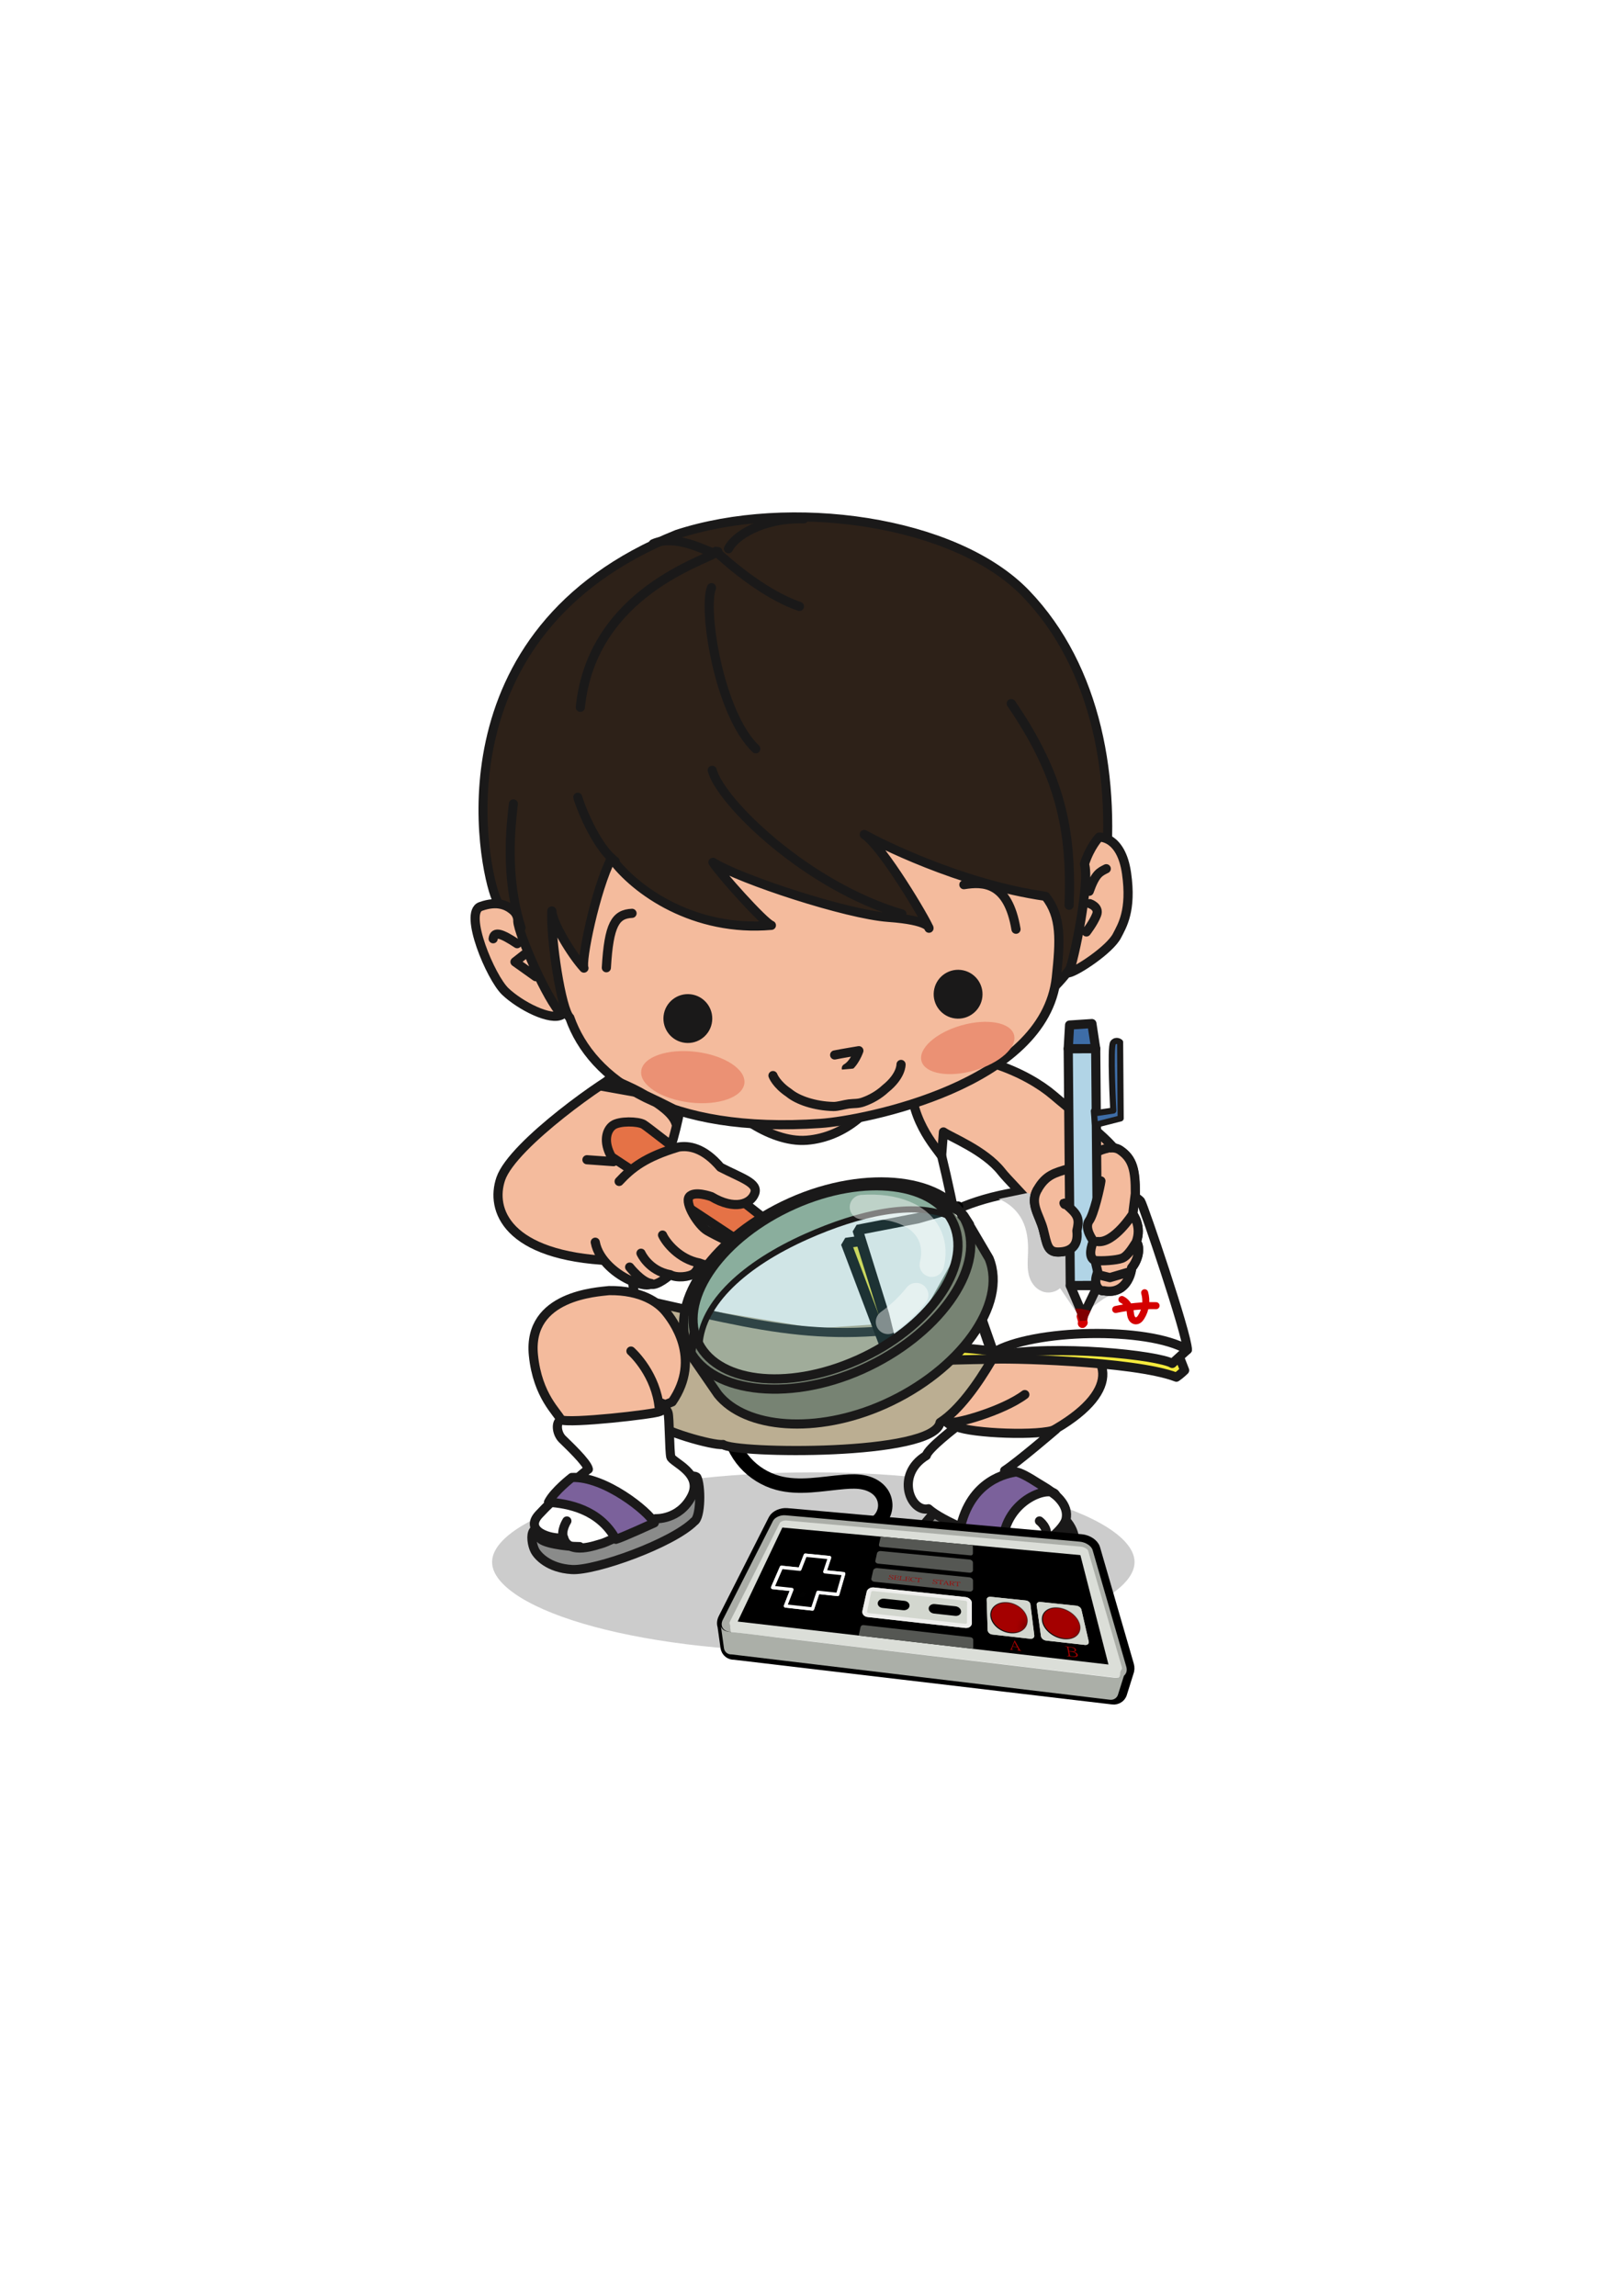 <?xml version="1.0" encoding="UTF-8" standalone="no"?>
<!-- Created with Inkscape (http://www.inkscape.org/) -->

<svg
   width="210mm"
   height="297mm"
   viewBox="0 0 210 297"
   version="1.1"
   id="svg3536"
   sodipodi:docname="Studying_MIDDLE-AGE.svg"
   inkscape:version="1.1 (c68e22c387, 2021-05-23)"
   xmlns:inkscape="http://www.inkscape.org/namespaces/inkscape"
   xmlns:sodipodi="http://sodipodi.sourceforge.net/DTD/sodipodi-0.dtd"
   xmlns:xlink="http://www.w3.org/1999/xlink"
   xmlns="http://www.w3.org/2000/svg"
   xmlns:svg="http://www.w3.org/2000/svg">
  <sodipodi:namedview
     id="namedview3538"
     pagecolor="#ffffff"
     bordercolor="#666666"
     borderopacity="1.0"
     inkscape:pageshadow="2"
     inkscape:pageopacity="0.0"
     inkscape:pagecheckerboard="0"
     inkscape:document-units="mm"
     showgrid="false"
     inkscape:object-paths="true"
     inkscape:snap-intersection-paths="true"
     inkscape:snap-smooth-nodes="true"
     inkscape:zoom="0.94867184"
     inkscape:cx="362.61222"
     inkscape:cy="570.79801"
     inkscape:window-width="1920"
     inkscape:window-height="1017"
     inkscape:window-x="-8"
     inkscape:window-y="-8"
     inkscape:window-maximized="1"
     inkscape:current-layer="layer1"
     inkscape:snap-global="false" />
  <defs
     id="defs3533">
    <inkscape:path-effect
       effect="spiro"
       id="path-effect14503"
       is_visible="true"
       lpeversion="1" />
    <inkscape:path-effect
       effect="spiro"
       id="path-effect13622"
       is_visible="true"
       lpeversion="1" />
    <inkscape:path-effect
       effect="spiro"
       id="path-effect12215"
       is_visible="true"
       lpeversion="1" />
    <inkscape:path-effect
       effect="spiro"
       id="path-effect12060"
       is_visible="true"
       lpeversion="1" />
    <inkscape:path-effect
       effect="spiro"
       id="path-effect10531"
       is_visible="true"
       lpeversion="1" />
    <inkscape:path-effect
       effect="spiro"
       id="path-effect7998"
       is_visible="true"
       lpeversion="1" />
    <inkscape:path-effect
       effect="perspective-envelope"
       up_left_point="166.959,207.742"
       up_right_point="216.748,203.61"
       down_left_point="160.934,227.399"
       down_right_point="226.609,223.85"
       id="path-effect6618"
       is_visible="true"
       lpeversion="1"
       deform_type="perspective"
       horizontal_mirror="false"
       vertical_mirror="false"
       overflow_perspective="false" />
    <linearGradient
       id="linearGradient3716">
      <stop
         id="stop3718"
         style="stop-color:#680000"
         offset="0" />
      <stop
         id="stop3720"
         style="stop-color:#a40000;stop-opacity:0"
         offset="1" />
    </linearGradient>
    <linearGradient
       id="linearGradient3674">
      <stop
         id="stop3676"
         style="stop-color:#ffffff"
         offset="0" />
      <stop
         id="stop3678"
         style="stop-color:#000000"
         offset="1" />
    </linearGradient>
    <filter
       id="filter3737"
       height="1.873"
       width="1.667"
       color-interpolation-filters="sRGB"
       y="-0.436"
       x="-0.334"
       inkscape:collect="always">
      <feGaussianBlur
         id="feGaussianBlur3739"
         stdDeviation="2.951"
         inkscape:collect="always" />
    </filter>
    <filter
       id="filter3743"
       inkscape:collect="always"
       color-interpolation-filters="sRGB"
       x="-0.052"
       y="-0.063"
       width="1.104"
       height="1.127">
      <feGaussianBlur
         id="feGaussianBlur3745"
         stdDeviation="0.919"
         inkscape:collect="always" />
    </filter>
    <filter
       id="filter3757"
       inkscape:collect="always"
       color-interpolation-filters="sRGB"
       x="-0.017"
       y="-0.052"
       width="1.035"
       height="1.104">
      <feGaussianBlur
         id="feGaussianBlur3759"
         stdDeviation="0.951"
         inkscape:collect="always" />
    </filter>
    <filter
       id="filter3767"
       inkscape:collect="always"
       color-interpolation-filters="sRGB"
       x="-0.022"
       y="-0.03"
       width="1.044"
       height="1.059">
      <feGaussianBlur
         id="feGaussianBlur3769"
         stdDeviation="0.581"
         inkscape:collect="always" />
    </filter>
    <filter
       id="filter3777"
       inkscape:collect="always"
       color-interpolation-filters="sRGB"
       x="-0.02"
       y="-0.029"
       width="1.04"
       height="1.059">
      <feGaussianBlur
         id="feGaussianBlur3779"
         stdDeviation="0.581"
         inkscape:collect="always" />
    </filter>
    <filter
       id="filter3865"
       inkscape:collect="always"
       color-interpolation-filters="sRGB"
       x="-0.025"
       y="-0.033"
       width="1.049"
       height="1.066">
      <feGaussianBlur
         id="feGaussianBlur3867"
         stdDeviation="0.193"
         inkscape:collect="always" />
    </filter>
    <filter
       id="filter3869"
       inkscape:collect="always"
       color-interpolation-filters="sRGB"
       x="-0.026"
       y="-0.033"
       width="1.052"
       height="1.066">
      <feGaussianBlur
         id="feGaussianBlur3871"
         stdDeviation="0.193"
         inkscape:collect="always" />
    </filter>
    <filter
       id="filter3690"
       height="1.293"
       width="1.217"
       color-interpolation-filters="sRGB"
       y="-0.146"
       x="-0.108"
       inkscape:collect="always">
      <feGaussianBlur
         id="feGaussianBlur3692"
         stdDeviation="0.611"
         inkscape:collect="always" />
    </filter>
    <linearGradient
       id="linearGradient3157"
       y2="604.97"
       gradientUnits="userSpaceOnUse"
       x2="-840.47"
       y1="645.47"
       x1="-880.96"
       inkscape:collect="always">
      <stop
         id="stop3855"
         style="stop-color:#000000"
         offset="0" />
      <stop
         id="stop3857"
         style="stop-color:#000000;stop-opacity:0"
         offset="1" />
    </linearGradient>
    <linearGradient
       id="linearGradient3159"
       y2="605.43"
       gradientUnits="userSpaceOnUse"
       x2="-840.93"
       y1="645"
       x1="-880.5"
       inkscape:collect="always">
      <stop
         id="stop3813"
         style="stop-color:#000000"
         offset="0" />
      <stop
         id="stop3815"
         style="stop-color:#000000;stop-opacity:0"
         offset="1" />
    </linearGradient>
    <radialGradient
       id="radialGradient3161"
       gradientUnits="userSpaceOnUse"
       cy="591.23"
       cx="-1049"
       gradientTransform="matrix(1,0,0,0.931,0,40.831)"
       r="14.627"
       inkscape:collect="always">
      <stop
         id="stop3711"
         style="stop-color:#ffffff"
         offset="0" />
      <stop
         id="stop3713"
         style="stop-color:#000000;stop-opacity:0"
         offset="1" />
    </radialGradient>
    <radialGradient
       id="radialGradient3163"
       xlink:href="#linearGradient3674"
       gradientUnits="userSpaceOnUse"
       cy="403.34"
       cx="144.43"
       gradientTransform="matrix(1,8.3902e-7,-6.0978e-7,0.727,30.305,55.725)"
       r="11.074"
       inkscape:collect="always" />
    <radialGradient
       id="radialGradient3165"
       xlink:href="#linearGradient3674"
       gradientUnits="userSpaceOnUse"
       cy="403.34"
       cx="144.43"
       gradientTransform="matrix(1,8.3902e-7,-6.0978e-7,0.727,2.4595e-4,110.2)"
       r="11.074"
       inkscape:collect="always" />
    <radialGradient
       id="radialGradient3171"
       xlink:href="#linearGradient3716"
       gradientUnits="userSpaceOnUse"
       cy="625.22"
       cx="-860.71"
       gradientTransform="matrix(0.738,5.9424e-7,-6.1229e-7,0.761,-225.22,149.58)"
       r="19.843"
       inkscape:collect="always" />
    <radialGradient
       inkscape:collect="always"
       xlink:href="#linearGradient3674"
       id="radialGradient4529"
       gradientUnits="userSpaceOnUse"
       gradientTransform="matrix(1,8.3902e-7,-6.0978e-7,0.727,2.4595e-4,110.2)"
       cx="144.43"
       cy="403.34"
       r="11.074" />
    <radialGradient
       inkscape:collect="always"
       xlink:href="#linearGradient3674"
       id="radialGradient4531"
       gradientUnits="userSpaceOnUse"
       gradientTransform="matrix(1,8.3902e-7,-6.0978e-7,0.727,2.4595e-4,110.2)"
       cx="144.43"
       cy="403.34"
       r="11.074" />
    <radialGradient
       inkscape:collect="always"
       xlink:href="#linearGradient3716"
       id="radialGradient4533"
       gradientUnits="userSpaceOnUse"
       gradientTransform="matrix(0.738,5.9424e-7,-6.1229e-7,0.761,-225.22,149.58)"
       cx="-860.71"
       cy="625.22"
       r="19.843" />
    <filter
       inkscape:collect="always"
       style="color-interpolation-filters:sRGB"
       id="filter20441"
       x="-0.09"
       y="-0.304"
       width="1.18"
       height="1.607">
      <feGaussianBlur
         inkscape:collect="always"
         stdDeviation="2.773"
         id="feGaussianBlur20443" />
    </filter>
  </defs>
  <g
     inkscape:label="Layer 1"
     inkscape:groupmode="layer"
     id="layer1">
    <path
       style="fill:#cccccc;stroke:#ffffff;stroke-width:2.027;stroke-miterlimit:4;stroke-dasharray:none;filter:url(#filter20441)"
       inkscape:connector-curvature="0"
       d="m 147.811,202.08 c 0,6.972 -19.061,12.623 -42.575,12.623 -23.513,0 -42.576,-5.652 -42.576,-12.623 0,-6.972 19.063,-12.623 42.576,-12.623 23.513,0 42.575,5.651 42.575,12.623"
       id="path829" />
    <path
       style="opacity:1;fill:none;fill-opacity:1;stroke:#000000;stroke-width:1.865;stroke-linecap:round;stroke-linejoin:round;stroke-miterlimit:4;stroke-dasharray:none;stroke-opacity:1;paint-order:markers stroke fill;stop-color:#000000"
       d="m 110.709,197.255 c 0.541,0.233 1.158,0.286 1.731,0.149 0.573,-0.138 1.099,-0.466 1.474,-0.92 0.376,-0.454 0.6,-1.032 0.628,-1.62 0.028,-0.589 -0.139,-1.185 -0.47,-1.673 -0.498,-0.734 -1.332,-1.19 -2.197,-1.389 -0.864,-0.199 -1.765,-0.167 -2.649,-0.094 -2.877,0.237 -5.823,0.886 -8.606,0.12 -1.622,-0.446 -3.108,-1.373 -4.222,-2.632 -1.115,-1.259 -1.854,-2.847 -2.099,-4.511"
       id="path14501"
       inkscape:path-effect="#path-effect14503"
       inkscape:original-d="m 110.70892,197.25499 c 1.16201,-1.22708 3.82471,-2.29267 3.3636,-4.06437 -0.4611,-1.7717 -2.59187,-1.16084 -4.84555,-1.48344 -2.2537,-0.32259 -5.48313,0.49099 -8.60637,0.12012 -3.123254,-0.37088 -3.087692,-7.05413 -6.32167,-7.14302"
       sodipodi:nodetypes="czzzc" />
    <path
       style="fill:#8a8b8a;stroke-width:0.79"
       inkscape:connector-curvature="0"
       d="m 118.218,198.809 c 0.179,0.533 10.08,4.511 15.769,4.156 1.337,-0.084 3.457,-0.456 4.155,-1.386 1.278,-1.705 1.263,-3.458 -0.625,-5.347 l -15.466,-1.955 -3.833,4.533"
       id="path831" />
    <path
       style="fill-opacity:0;stroke:#1a1919;stroke-width:1.185;stroke-linecap:round;stroke-linejoin:round"
       inkscape:connector-curvature="0"
       d="m 118.218,198.809 c 0.179,0.533 10.08,4.511 15.769,4.156 1.337,-0.084 3.457,-0.456 4.155,-1.386 1.278,-1.705 1.263,-3.458 -0.625,-5.347 l -15.466,-1.955 z"
       id="path833" />
    <path
       style="fill:#f4bb9d;stroke-width:0.79"
       inkscape:connector-curvature="0"
       d="M 123.236,184.559 121.815,183.492 c 0,0 5.096,-10.666 9.065,-12.266 0,0 5.688,0.711 6.755,1.6 6.755,2.31 7.289,7.465 -1.778,12.443 -0.71,0.355 -9.244,0.889 -12.621,-0.711"
       id="path835" />
    <path
       style="fill-opacity:0;stroke:#1a1919;stroke-width:1.185;stroke-linecap:round;stroke-linejoin:round"
       inkscape:connector-curvature="0"
       d="M 123.236,184.559 121.815,183.492 c 0,0 5.096,-10.666 9.065,-12.266 0,0 5.688,0.711 6.755,1.6 6.755,2.31 7.289,7.465 -1.778,12.443 -0.71,0.355 -9.244,0.889 -12.621,-0.711 z"
       id="path837" />
    <path
       style="fill:#fffffe;stroke-width:0.79"
       inkscape:connector-curvature="0"
       d="m 123.769,184.559 c 0,0 -3.732,2.843 -3.911,3.732 -4.089,2.489 -2.033,7.429 0.278,6.896 1.778,1.6 7.241,3.799 10.441,4.687 2.614,0.726 4.902,-0.532 4.902,-0.532 0,0 2.094,-1.527 2.449,-2.771 0.889,-3.733 -7.048,-6.147 -7.937,-6.325 1.66,-1.067 6.637,-5.333 6.637,-5.333 -1.955,0.889 -10.904,0.534 -12.859,-0.355"
       id="path839" />
    <path
       style="fill-opacity:0;stroke:#1a1919;stroke-width:1.185;stroke-linecap:round;stroke-linejoin:round"
       inkscape:connector-curvature="0"
       d="m 123.769,184.559 c 0,0 -3.732,2.843 -3.911,3.732 -4.089,2.489 -2.033,7.429 0.278,6.896 1.778,1.6 7.241,3.799 10.441,4.687 2.614,0.726 4.902,-0.532 4.902,-0.532 0,0 2.094,-1.527 2.449,-2.771 0.889,-3.733 -7.048,-6.147 -7.937,-6.325 1.66,-1.067 6.637,-5.333 6.637,-5.333 -1.955,0.889 -10.904,0.534 -12.859,-0.355 z"
       id="path841" />
    <path
       style="fill:#7b619b;stroke-width:0.79"
       inkscape:connector-curvature="0"
       d="m 129.724,199.661 c 0.341,-5.846 6.43,-7.638 6.904,-6.215 0,0 -4.148,-3.023 -5.215,-3.023 -0.889,0.179 -5.866,0.889 -7.216,7.502 l 5.527,1.736"
       id="path843" />
    <path
       style="fill-opacity:0;stroke:#1a1919;stroke-width:1.185;stroke-linecap:round;stroke-linejoin:round"
       inkscape:connector-curvature="0"
       d="m 129.724,199.661 c 0.341,-5.846 6.43,-7.638 6.904,-6.215 0,0 -4.148,-3.023 -5.215,-3.023 -0.889,0.179 -5.866,0.889 -7.216,7.502 z m 3.623,0.427 c 0,0 3.695,-0.183 4.939,-2.672 m -15.405,-13.45 c 0.533,0.356 6.874,-1.423 9.719,-3.556"
       id="path845" />
    <path
       d="m 82.884,167.848 c 0.889,0 9.226,-1.099 11.004,-0.21 1.778,0.889 14.992,-3.195 12.81,0.784 0.533,0.178 17.427,0.849 20.982,1.382 l 3.555,0.534 c 0,0 -4.622,10.488 -9.599,13.687 -0.818,4.159 -26.556,4.386 -28.087,2.844 -1.244,0.179 -8.176,-1.778 -9.065,-3.022 -0.889,-1.244 -1.601,-15.999 -1.601,-15.999"
       id="path847"
       inkscape:connector-curvature="0"
       style="fill:#bbae92;stroke-width:0.79"
       sodipodi:nodetypes="csccccccc" />
    <path
       d="m 82.884,167.848 c 0.889,0 9.226,-2.301 11.004,-1.413 1.778,0.889 12.277,1.808 12.81,1.986 0.533,0.178 17.427,0.849 20.982,1.382 l 3.555,0.534 c 0,0 -4.622,10.488 -9.599,13.687 -0.778,4.397 -26.614,4.035 -28.087,2.844 -1.244,0.179 -8.176,-1.778 -9.065,-3.022 -0.889,-1.244 -1.601,-15.999 -1.601,-15.999 z"
       id="path849"
       inkscape:connector-curvature="0"
       style="fill-opacity:0;stroke:#1a1919;stroke-width:1.185;stroke-linecap:round;stroke-linejoin:round"
       sodipodi:nodetypes="csccccccc" />
    <path
       style="fill:#8a8b8a;stroke-width:0.79"
       inkscape:connector-curvature="0"
       d="m 69.018,198.068 c -0.356,0.534 -0.178,1.778 0.178,2.489 0.356,0.711 1.778,2.31 4.8,2.489 3.022,0.178 12.977,-3.378 15.822,-6.222 0.889,-0.534 0.889,-4.623 0.355,-5.689 -0.533,-1.067 -17.776,1.955 -21.154,6.933"
       id="path855" />
    <path
       style="fill-opacity:0;stroke:#1a1919;stroke-width:1.185;stroke-linecap:round;stroke-linejoin:round"
       inkscape:connector-curvature="0"
       d="m 69.018,198.068 c -0.356,0.534 -0.178,1.778 0.178,2.489 0.356,0.711 1.778,2.31 4.8,2.489 3.022,0.178 12.977,-3.378 15.822,-6.222 0.889,-0.534 0.889,-4.623 0.355,-5.689 -0.533,-1.067 -17.776,1.955 -21.154,6.933 z"
       id="path857" />
    <path
       style="fill:#f6eb3d;stroke-width:0.79"
       inkscape:connector-curvature="0"
       d="m 127.858,175.847 c 0,0 -12.621,0.178 -13.866,0.712 l 0.356,-2.134 c 0,0 12.443,-1.599 13.51,-0.356 1.067,1.244 0,1.778 0,1.778"
       id="path859" />
    <path
       style="fill-opacity:0;stroke:#1a1919;stroke-width:1.185;stroke-linecap:round;stroke-linejoin:round"
       inkscape:connector-curvature="0"
       d="m 127.858,175.847 c 0,0 -12.621,0.178 -13.866,0.712 l 0.356,-2.134 c 0,0 12.443,-1.599 13.51,-0.356 1.067,1.244 0,1.778 0,1.778 z"
       id="path861" />
    <path
       style="fill:#f6eb3d;stroke-width:0.79"
       inkscape:connector-curvature="0"
       d="m 128.391,175.847 c 1.067,-0.177 18.31,0.178 23.82,2.312 0.533,-0.356 1.067,-0.889 1.067,-0.889 l -1.244,-3.201 c 0,0 -6.578,-7.822 -17.422,-7.644 -10.844,0.179 -7.999,1.778 -7.999,1.778 l 1.778,7.644"
       id="path863" />
    <path
       style="fill-opacity:0;stroke:#1a1919;stroke-width:1.185;stroke-linecap:round;stroke-linejoin:round"
       inkscape:connector-curvature="0"
       d="m 128.391,175.847 c 1.067,-0.177 18.31,0.178 23.82,2.312 0.533,-0.356 1.067,-0.889 1.067,-0.889 l -1.244,-3.201 c 0,0 -6.578,-7.822 -17.422,-7.644 -10.844,0.179 -7.999,1.778 -7.999,1.778 z"
       id="path865" />
    <path
       style="fill:#fffffe;stroke-width:0.79"
       inkscape:connector-curvature="0"
       d="m 153.634,174.604 -1.955,1.778 c -1.778,-1.067 -15.11,-2.489 -22.576,-1.067 l -0.889,-1.067 c 0,0 8.533,-4.266 13.51,-4.088 4.978,0.178 10.844,1.955 11.91,4.444"
       id="path867" />
    <path
       style="fill-opacity:0;stroke:#1a1919;stroke-width:1.185;stroke-linecap:round;stroke-linejoin:round"
       inkscape:connector-curvature="0"
       d="m 153.634,174.604 -1.955,1.778 c -1.778,-1.067 -15.11,-2.489 -22.576,-1.067 l -0.889,-1.067 c 0,0 8.533,-4.266 13.51,-4.088 4.978,0.178 10.844,1.955 11.91,4.444 z"
       id="path869" />
    <path
       style="fill:#fffffe;stroke-width:0.79"
       inkscape:connector-curvature="0"
       d="m 128.569,174.959 c 4.977,-3.021 19.91,-3.378 25.065,-0.355 0,-1.956 -5.688,-18.665 -6.043,-19.199 -2.312,-2.666 -17.422,-2.666 -25.243,1.778 l 6.222,17.776"
       id="path871" />
    <path
       style="fill-opacity:0;stroke:#1a1919;stroke-width:1.185;stroke-linecap:round;stroke-linejoin:round"
       inkscape:connector-curvature="0"
       d="m 128.569,174.959 c 4.977,-3.021 19.91,-3.378 25.065,-0.355 0,-1.956 -5.688,-18.665 -6.043,-19.199 -2.312,-2.666 -17.422,-2.666 -25.243,1.778 z"
       id="path873" />
    <path
       style="fill:#fffffe;stroke-width:0.79"
       inkscape:connector-curvature="0"
       d="m 128.213,174.782 c -3.378,-0.534 -10.488,-0.889 -14.043,0.177 l 10.311,-11.021 3.732,10.844"
       id="path875" />
    <path
       style="fill-opacity:0;stroke:#1a1919;stroke-width:1.185;stroke-linecap:round;stroke-linejoin:round"
       inkscape:connector-curvature="0"
       d="m 128.213,174.782 c -3.378,-0.534 -10.488,-0.889 -14.043,0.177 l 10.311,-11.021 z"
       id="path877" />
    <path
       style="fill:#f4bb9d;stroke-width:0.79"
       inkscape:connector-curvature="0"
       d="M 79.059,163.096 83.237,152.138 c 3.785,1.24 -4.19,-2.007 -4.175,-3.166 0.594,-0.6 2.168,1.523 3.75,-0.901 0.041,0.661 4.014,-0.709 4.169,0.98 0,0 32.906,1.033 33.848,1.146 0.941,0.113 0.941,0.113 0.941,0.113 l 0.303,-3.874 c 0.879,0.642 5.334,2.373 7.506,5.135 0.732,0.931 2.465,2.609 4.619,5.1 l 10.768,-5.594 c 1.205,-1.876 -4.239,-5.594 -8.671,-9.382 -3.248,-2.777 -10.573,-6.428 -20.268,-5.203 -0.997,0.358 -30.357,-0.246 -35.168,2.042 -1.996,0.717 -14.522,9.461 -16.064,13.958 -1.378,4.017 0.79,10.007 14.266,10.603"
       id="path879" />
    <path
       style="fill-opacity:0;stroke:#1a1919;stroke-width:1.185;stroke-linecap:round;stroke-linejoin:round"
       inkscape:connector-curvature="0"
       d="M 79.059,163.096 83.237,152.138 c 3.785,1.24 -4.19,-2.007 -4.175,-3.166 0.594,-0.6 2.168,1.523 3.75,-0.901 0.041,0.661 4.014,-0.709 4.169,0.98 0,0 32.906,1.033 33.848,1.146 0.941,0.113 0.941,0.113 0.941,0.113 l 0.303,-3.874 c 0.879,0.642 5.334,2.373 7.506,5.135 0.732,0.931 2.465,2.609 4.619,5.1 l 10.768,-5.594 c 1.205,-1.876 -4.239,-5.594 -8.671,-9.382 -3.248,-2.777 -10.573,-6.428 -20.268,-5.203 -0.997,0.358 -30.357,-0.246 -35.168,2.042 -1.996,0.717 -14.522,9.461 -16.064,13.958 -1.378,4.017 0.79,10.007 14.266,10.603 z"
       id="path881" />
    <path
       d="m 125.078,170.519 -19.463,1.325 -23.355,-3.896 c -1.526,-5.196 1.194,-10.677 1.533,-13.502 3.275,-3.426 4.862,-13.91 4.796,-15.351 l 29.357,-0.703 c -0.734,6.119 3.315,10.186 3.909,11.211 1.441,5.902 3.551,16.182 3.223,20.916"
       id="path883"
       inkscape:connector-curvature="0"
       style="fill:#fffffe;stroke-width:0.79"
       sodipodi:nodetypes="cccccccc" />
    <path
       d="m 125.078,170.519 c -17.871,3.761 -25.536,1.272 -42.818,-2.571 -1.526,-5.196 1.194,-10.677 1.533,-13.502 3.275,-3.426 4.862,-13.91 4.796,-15.351 l 29.357,-0.703 c -0.734,6.119 3.315,10.186 3.909,11.211 1.441,5.902 3.551,16.182 3.223,20.916 z"
       id="path885"
       inkscape:connector-curvature="0"
       style="fill-opacity:0;stroke:#1a1919;stroke-width:1.185;stroke-linecap:round;stroke-linejoin:round"
       sodipodi:nodetypes="ccccccc" />
    <path
       sodipodi:nodetypes="ccccc"
       inkscape:connector-curvature="0"
       id="path1449"
       d="m 114.734,174.734 -5.272,-13.933 3.954,-0.565 3.201,11.486 z"
       style="fill:#f6eb3d;fill-opacity:1;stroke:#000000;stroke-width:1.343;stroke-linecap:round;stroke-linejoin:bevel;stroke-miterlimit:4;stroke-dasharray:none;stroke-opacity:1" />
    <path
       sodipodi:nodetypes="cccccc"
       inkscape:connector-curvature="0"
       id="path386"
       d="m 122.454,175.488 -6.651,0.372 -1.415,-5.783 -3.419,-10.97 7.757,-1.501 5.235,-1.511"
       style="fill:#fffffe;fill-opacity:1;stroke:#000000;stroke-width:1.343;stroke-linecap:round;stroke-linejoin:bevel;stroke-miterlimit:4;stroke-dasharray:none;stroke-opacity:1" />
    <path
       style="fill:#778373;fill-opacity:1;stroke:none;stroke-width:0.79px;stroke-linecap:butt;stroke-linejoin:miter;stroke-opacity:1"
       d="m 88.702,169.516 1.097,7.237 2.165,1.864 1.545,2.748 3.95,2.404 6.525,0.515 8.414,-1.202 9.96,-6.01 5.323,-7.041 0.687,-3.778 -0.687,-4.121 -5.323,-6.525 1.545,6.354 -4.636,8.243 -8.243,5.667 -8.071,2.404 -6.182,-0.172 -5.667,-3.263 z"
       id="path5206"
       inkscape:connector-curvature="0"
       sodipodi:nodetypes="ccccccccccccccccccc" />
    <path
       style="fill:#2d2118;stroke-width:0.79"
       inkscape:connector-curvature="0"
       d="m 75.389,131.053 -3.724,0.085 c 0,0 -5.839,-11.043 -7.491,-14.955 -1.654,-3.912 -8.135,-34.398 23.41,-47.06 14.521,-4.754 35.985,-1.896 45.18,7.693 9.196,9.589 11.755,24.063 10.094,37.921 -0.272,4.476 -3.732,11.224 -8.387,14.644 -4.654,3.421 -59.083,1.673 -59.083,1.673"
       id="path887" />
    <path
       style="fill-opacity:0;stroke:#1a1919;stroke-width:1.165;stroke-linecap:round;stroke-linejoin:round"
       inkscape:connector-curvature="0"
       d="m 75.389,131.053 -3.724,0.085 c 0,0 -5.839,-11.043 -7.491,-14.955 -1.654,-3.912 -8.135,-34.398 23.41,-47.06 14.521,-4.754 35.985,-1.896 45.18,7.693 9.196,9.589 11.755,24.063 10.094,37.921 -0.272,4.476 -3.732,11.224 -8.387,14.644 -4.654,3.421 -59.083,1.673 -59.083,1.673 z"
       id="path889" />
    <path
       style="fill:#f4bb9d;stroke-width:0.79"
       inkscape:connector-curvature="0"
       d="m 92.315,140.544 c 1.355,2.716 7.145,7.357 12.078,6.964 4.932,-0.394 9.124,-4.096 10.535,-8.4 0,0 -20.394,-0.995 -22.614,1.436"
       id="path891" />
    <path
       style="fill-opacity:0;stroke:#1a1919;stroke-width:1.185;stroke-linecap:round;stroke-linejoin:round"
       inkscape:connector-curvature="0"
       d="m 92.315,140.544 c 1.355,2.716 7.145,7.357 12.078,6.964 4.932,-0.394 9.124,-4.096 10.535,-8.4 0,0 -20.394,-0.995 -22.614,1.436 z"
       id="path893" />
    <path
       style="fill:#1a1919;stroke-width:0.79"
       inkscape:connector-curvature="0"
       d="m 90.865,142.485 -3.95,1.185 15.656,0.401 -2.244,-0.52 -9.462,-1.067"
       id="path895" />
    <path
       style="fill-opacity:0;stroke:#1a1919;stroke-width:1.185;stroke-linecap:round;stroke-linejoin:round"
       inkscape:connector-curvature="0"
       d="m 90.865,142.485 -3.95,1.185 15.656,0.401 -2.244,-0.52 z"
       id="path897" />
    <path
       style="fill:#1a1919;stroke-width:0.79"
       inkscape:connector-curvature="0"
       d="m 80.634,137.968 -2.83,2.538 4.586,0.822 -1.756,-3.359"
       id="path899" />
    <path
       style="fill-opacity:0;stroke:#1a1919;stroke-width:1.185;stroke-linecap:round;stroke-linejoin:round"
       inkscape:connector-curvature="0"
       d="m 80.634,137.968 -2.83,2.538 4.586,0.822 z"
       id="path901" />
    <path
       style="fill:#f4bb9d;stroke-width:0.79"
       inkscape:connector-curvature="0"
       d="m 136.679,126.462 c -1.511,13.9 -24.871,18.479 -30.487,18.867 -19.891,1.374 -29.637,-5.63 -32.467,-13.678 -1.098,-0.976 -2.497,-10.206 -2.324,-13.806 0.073,1.561 2.552,5.65 4.154,7.394 -0.418,-0.826 1.483,-10.167 3.566,-14.222 3.112,4.254 10.754,9.567 20.689,8.688 -0.989,-0.377 -6.693,-6.752 -7.561,-8.149 3.612,2.244 17.303,6.731 22.689,7.117 5.387,0.387 5.265,1.407 5.265,1.407 -0.388,-1.082 -5.98,-10.547 -8.378,-12.127 1.505,0.86 12.248,6.392 23.459,8 2.072,2.636 1.907,5.666 1.393,10.511"
       id="path903" />
    <path
       style="fill-opacity:0;stroke:#1a1919;stroke-width:1.185;stroke-linecap:round;stroke-linejoin:round"
       inkscape:connector-curvature="0"
       d="m 136.679,126.462 c -1.511,13.9 -24.871,18.479 -30.487,18.867 -19.891,1.374 -29.637,-5.63 -32.467,-13.678 -1.098,-0.976 -2.497,-10.206 -2.324,-13.806 0.073,1.561 2.552,5.65 4.154,7.394 -0.418,-0.826 1.483,-10.167 3.566,-14.222 3.112,4.254 10.754,9.567 20.689,8.688 -0.989,-0.377 -6.693,-6.752 -7.561,-8.149 3.612,2.244 17.303,6.731 22.689,7.117 5.387,0.387 5.265,1.407 5.265,1.407 -0.388,-1.082 -5.98,-10.547 -8.378,-12.127 1.505,0.86 12.248,6.392 23.459,8 2.072,2.636 1.907,5.666 1.393,10.511 z"
       id="path905" />
    <path
       style="fill:#1a1919;stroke-width:0.79"
       inkscape:connector-curvature="0"
       d="m 92.137,132.143 c -0.207,1.733 -1.781,2.971 -3.513,2.762 -1.733,-0.208 -2.969,-1.782 -2.761,-3.514 0.207,-1.733 1.782,-2.971 3.514,-2.763 1.732,0.208 2.969,1.782 2.76,3.515"
       id="path907" />
    <path
       style="fill:#f4bb9d;stroke-width:0.79"
       inkscape:connector-curvature="0"
       d="m 66.999,119.173 c 0.073,1.6 3.808,10.271 5.712,12.09 -1.432,0.889 -5.429,-1.181 -7.333,-3.001 -1.904,-1.82 -5.409,-10.196 -3.191,-10.992 2.217,-0.795 3.461,-0.115 4.183,0.502 0.722,0.617 0.628,1.401 0.628,1.401"
       id="path909" />
    <path
       style="fill-opacity:0;stroke:#1a1919;stroke-width:1.185;stroke-linecap:round;stroke-linejoin:round"
       inkscape:connector-curvature="0"
       d="m 66.999,119.173 c 0.073,1.6 3.808,10.271 5.712,12.09 -1.432,0.889 -5.429,-1.181 -7.333,-3.001 -1.904,-1.82 -5.409,-10.196 -3.191,-10.992 2.217,-0.795 3.461,-0.115 4.183,0.502 0.722,0.617 0.628,1.401 0.628,1.401 z m -3.189,2.271 c 0.125,-1.046 1.139,-0.66 3.106,0.638 m 0.889,1.432 -1.171,0.92 2.688,1.914"
       id="path911" />
    <path
       style="fill:#f4bb9d;stroke-width:0.79"
       inkscape:connector-curvature="0"
       d="m 138.272,125.855 c 0.703,-1.503 2.787,-11.856 2.045,-14.074 0.739,-2.298 1.906,-3.485 1.906,-3.485 0,0 2.841,-0.19 3.539,4.668 0.699,4.857 -0.592,6.825 -1.226,8.074 -0.916,1.806 -5.269,4.668 -6.263,4.818"
       id="path913" />
    <path
       style="fill-opacity:0;stroke:#1a1919;stroke-width:1.185;stroke-linecap:round;stroke-linejoin:round"
       inkscape:connector-curvature="0"
       d="m 138.272,125.855 c 0.703,-1.503 2.787,-11.856 2.045,-14.074 0.739,-2.298 1.906,-3.485 1.906,-3.485 0,0 2.841,-0.19 3.539,4.668 0.699,4.857 -0.592,6.825 -1.226,8.074 -0.916,1.806 -5.269,4.668 -6.263,4.818 z m 2.661,-10.553 c 0.804,-2.29 1.36,-2.489 2.207,-2.918 m -2.132,4.519 c 0,0 1.275,0.417 0.888,1.432 -0.387,1.015 -1.327,2.229 -1.327,2.229"
       id="path915" />
    <path
       style="fill-opacity:0;stroke:#1a1919;stroke-width:1.165;stroke-linecap:round;stroke-linejoin:round"
       inkscape:connector-curvature="0"
       d="m 74.756,103.128 c 0.566,1.925 2.648,6.683 4.845,8.273 m -13.17,-7.414 c -0.313,2.615 -1.128,9.414 0.997,16.034 M 92.15,99.642 c 1.098,4.11 12.259,14.996 24.561,18.592"
       id="path917" />
    <path
       style="fill-opacity:0;stroke:#1a1919;stroke-width:1.185;stroke-linecap:round;stroke-linejoin:round"
       inkscape:connector-curvature="0"
       d="M 92.887,71.35 C 91.423,72.501 76.614,76.561 75.09,91.498 M 92.062,76.025 c -1.129,2.783 0.965,16.295 5.725,20.843 M 92.627,71.319 c 0.951,0.909 5.974,5.489 10.816,7.131 M 94.258,70.984 c 0.711,-1.507 4.194,-4.006 9.748,-3.872 M 92.333,71.549 C 91.057,71.13 87.323,69.092 84.521,70.347 m 46.327,20.67 c 6.319,9.245 7.858,16.325 7.483,26.093"
       id="path919" />
    <path
       style="fill:#f4bb9d;stroke-width:0.79"
       inkscape:connector-curvature="0"
       d="m 140.904,157.974 c -0.657,0.995 0.586,2.576 0.586,2.576 -0.523,1.37 -0.452,2.275 0.233,2.535 l 0.36,1.475 c -0.742,1.702 0.233,2.535 0.784,2.422 2.451,0.472 3.411,-1.562 3.579,-2.973 1.052,-1.307 1.066,-2.916 0.579,-3.332 0.782,-2.054 -0.46,-3.636 -0.46,-3.636 0.063,-0.529 0.212,-1.765 0.317,-2.648 0.007,-3.043 -0.354,-4.518 -2.013,-5.612 -1.659,-1.094 -4.623,1.236 -6.667,2.424 -1.635,0.52 -2.882,0.728 -3.997,2.744 -0.992,1.793 0.308,3.259 0.785,5.107 0.476,1.847 0.523,2.927 1.921,2.915 1.4,-0.011 2.688,-0.574 2.425,-2.753 l 1.567,-1.244"
       id="path921" />
    <path
       style="opacity:1;mix-blend-mode:multiply;fill:#cccccc;fill-opacity:1;stroke:none;stroke-width:0.908;stroke-linecap:round;stroke-linejoin:round;stroke-miterlimit:4;stroke-dasharray:none;stroke-opacity:1;paint-order:markers stroke fill;stop-color:#000000"
       d="m 133.019,154.318 -3.8,0.789 c 1.312,0.502 2.424,1.507 3.057,2.761 0.624,1.236 0.778,2.659 0.743,4.043 -0.028,1.126 -0.17,2.288 0.197,3.353 0.15,0.435 0.385,0.843 0.704,1.175 0.319,0.331 0.725,0.583 1.17,0.699 0.715,0.186 1.516,-0.005 2.071,-0.493 l 2.465,3.648 3.155,-2.268 3.353,-1.873 -2.367,-7.001 z"
       id="path13620"
       sodipodi:nodetypes="ccsssscccccc"
       inkscape:original-d="m 133.01892,154.31773 c -1.93898,0.26321 -3.79966,0.78884 -3.79966,0.78884 0,0 2.03811,1.8409 3.05677,2.76096 1.01866,0.92005 -0.21003,2.69548 0.74289,4.04283 0.95293,1.34734 0.13174,2.23532 0.19722,3.35259 0.0655,1.11726 1.24926,1.24926 1.8735,1.8735 0.62424,0.62424 2.07072,-0.49303 2.07072,-0.49303 l 2.46514,3.64841 3.15538,-2.26793 3.35258,-1.8735 -2.36653,-7.001 z"
       inkscape:path-effect="#path-effect13622" />
    <path
       style="fill-opacity:0;stroke:#1a1919;stroke-width:1.185;stroke-linecap:round;stroke-linejoin:round"
       inkscape:connector-curvature="0"
       d="m 140.904,157.974 c -0.657,0.995 0.586,2.576 0.586,2.576 -0.523,1.37 -0.452,2.275 0.233,2.535 l 0.36,1.475 c -0.742,1.702 0.233,2.535 0.784,2.422 2.451,0.472 3.411,-1.562 3.579,-2.973 1.052,-1.307 1.066,-2.916 0.579,-3.332 0.782,-2.054 -0.46,-3.636 -0.46,-3.636 0.063,-0.529 0.212,-1.765 0.317,-2.648 0.007,-3.043 -0.354,-4.518 -2.013,-5.612 -1.659,-1.094 -4.623,1.236 -6.667,2.424 -1.635,0.52 -2.882,0.728 -3.997,2.744 -0.992,1.793 0.308,3.259 0.785,5.107 0.476,1.847 0.523,2.927 1.921,2.915 1.4,-0.011 2.688,-0.574 2.425,-2.753 z"
       id="path923" />
    <path
       style="fill:#b1d4e6;stroke-width:0.79"
       inkscape:connector-curvature="0"
       d="m 138.485,166.314 -0.267,-30.647 3.555,-0.008 0.266,30.647 -3.554,0.007"
       id="path925" />
    <path
       style="fill-opacity:0;stroke:#1a1919;stroke-width:1.185;stroke-linecap:round;stroke-linejoin:round"
       inkscape:connector-curvature="0"
       d="m 138.485,166.314 -0.267,-30.647 3.555,-0.008 0.266,30.647 z"
       id="path927" />
    <path
       style="fill:#fffffe;stroke-width:0.79"
       inkscape:connector-curvature="0"
       d="m 142.039,166.307 -3.554,0.007 1.665,3.923 1.889,-3.93"
       id="path929" />
    <path
       style="fill-opacity:0;stroke:#d40000;stroke-width:1.185;stroke-linecap:round;stroke-linejoin:round"
       inkscape:connector-curvature="0"
       d="m 139.903,170.289 0.259,0.044 -0.11,0.87 0.094,-0.105 z"
       id="path943"
       sodipodi:nodetypes="ccccc" />
    <path
       style="fill-opacity:0;stroke:#1a1919;stroke-width:1.185;stroke-linecap:round;stroke-linejoin:round"
       inkscape:connector-curvature="0"
       d="m 142.039,166.307 -3.554,0.007 1.665,3.923 z"
       id="path931" />
    <path
       style="fill:#3e6da7;stroke-width:0.79"
       inkscape:connector-curvature="0"
       d="m 138.218,135.668 0.175,-3.061 2.887,-0.19 0.493,3.243 -3.555,0.008"
       id="path933" />
    <path
       style="fill-opacity:0;stroke:#1a1919;stroke-width:1.185;stroke-linecap:round;stroke-linejoin:round"
       inkscape:connector-curvature="0"
       d="m 138.218,135.668 0.175,-3.061 2.887,-0.19 0.493,3.243 z"
       id="path935" />
    <path
       style="fill:#3e6da7;stroke-width:0.79"
       inkscape:connector-curvature="0"
       d="m 142.045,143.966 2.004,-0.296 c 0,0 -0.438,-8.288 -0.022,-8.776 0.416,-0.487 0.904,-0.07 0.904,-0.07 l 0.072,9.855 -3.325,0.855 -0.141,-1.807"
       id="path937" />
    <path
       style="fill-opacity:0;stroke:#1a1919;stroke-width:0.79;stroke-linecap:round;stroke-linejoin:round"
       inkscape:connector-curvature="0"
       d="m 142.045,143.966 2.004,-0.296 c 0,0 -0.438,-8.288 -0.022,-8.776 0.416,-0.487 0.904,-0.07 0.904,-0.07 l 0.072,9.855 -3.325,0.855 -0.141,-1.807"
       id="path939" />
    <path
       style="fill:#800000;stroke:none;stroke-width:0.79"
       inkscape:connector-curvature="0"
       d="m 139.903,169.313 1.201,0.254 -0.528,1.254 -0.847,0.069 -0.628,-1.611"
       id="path941"
       sodipodi:nodetypes="ccccc" />
    <path
       style="fill:#e57246;stroke-width:0.79"
       inkscape:connector-curvature="0"
       d="m 100.376,158.803 c 0,0 -16.372,-12.927 -17.11,-13.345 -0.739,-0.416 -3.112,-0.472 -3.95,0.119 -0.836,0.589 -1.313,2.108 -0.194,4.081 l 18.186,11.995 3.067,-2.851"
       id="path945" />
    <path
       style="fill-opacity:0;stroke:#1a1919;stroke-width:1.185;stroke-linecap:round;stroke-linejoin:round"
       inkscape:connector-curvature="0"
       d="m 100.376,158.803 c 0,0 -16.372,-12.927 -17.11,-13.345 -0.739,-0.416 -3.112,-0.472 -3.95,0.119 -0.836,0.589 -1.313,2.108 -0.194,4.081 l 18.186,11.995 z"
       id="path947" />
    <path
       style="fill:#f4bb9d;stroke-width:0.79"
       inkscape:connector-curvature="0"
       d="m 134.206,153.948 c -0.992,1.793 0.308,3.259 0.785,5.107 0.476,1.847 0.523,2.927 1.921,2.915 1.4,-0.011 2.688,-0.574 2.425,-2.753 0.33,-1.391 0.218,-1.943 -0.913,-2.973 -1.131,-1.031 -0.664,-0.438 -0.664,-0.438"
       id="path949" />
    <path
       style="fill-opacity:0;stroke:#1a1919;stroke-width:1.185;stroke-linecap:round;stroke-linejoin:round"
       inkscape:connector-curvature="0"
       d="m 134.206,153.948 c -0.992,1.793 0.308,3.259 0.785,5.107 0.476,1.847 0.523,2.927 1.921,2.915 1.4,-0.011 2.688,-0.574 2.425,-2.753 0.33,-1.391 0.218,-1.943 -0.913,-2.973 -1.131,-1.031 -0.664,-0.438 -0.664,-0.438"
       id="path951" />
    <path
       style="fill:#f4bb9d;stroke-width:0.79"
       inkscape:connector-curvature="0"
       d="m 143.637,148.505 c 0.476,-0.044 0.913,0.032 1.283,0.278 1.653,1.105 2.005,2.581 1.982,5.624 -0.111,0.882 -0.265,2.117 -0.333,2.645 0,0 1.235,1.589 0.438,3.639 0.487,0.42 0.463,2.029 -0.595,3.329 -0.177,1.412 -1.149,3.44 -3.596,2.953 -0.552,0.11 -1.521,-0.729 -0.771,-2.425 l -0.352,-1.477 c -0.683,-0.265 -0.749,-1.168 -0.22,-2.537 0,0 -1.232,-1.587 -0.57,-2.579 0.638,-0.815 1.456,-4.476 1.544,-5.181"
       id="path953" />
    <path
       style="fill-opacity:0;stroke:#1a1919;stroke-width:1.185;stroke-linecap:round;stroke-linejoin:round"
       inkscape:connector-curvature="0"
       d="m 143.637,148.505 c 0.476,-0.044 0.913,0.032 1.283,0.278 1.653,1.105 2.005,2.581 1.982,5.624 -0.111,0.882 -0.265,2.117 -0.333,2.645 0,0 1.235,1.589 0.438,3.639 0.487,0.42 0.463,2.029 -0.595,3.329 -0.177,1.412 -1.149,3.44 -3.596,2.953 -0.552,0.11 -1.521,-0.729 -0.771,-2.425 l -0.352,-1.477 c -0.683,-0.265 -0.749,-1.168 -0.22,-2.537 0,0 -1.232,-1.587 -0.57,-2.579 0.638,-0.815 1.456,-4.476 1.544,-5.181 m 4.122,4.279 c 0,0 -2.431,3.814 -4.55,3.561 m 4.988,0.078 c -0.421,0.648 -1.097,1.82 -1.847,2.089 -0.748,0.269 -2.612,0.382 -3.466,0.29 m 4.512,1.446 -2.598,0.763 -1.391,-0.344"
       id="path955" />
    <path
       style="fill:#f4bb9d;stroke-width:0.79"
       inkscape:connector-curvature="0"
       d="m 72.573,183.67 c -0.356,-0.889 -3.022,-3.023 -3.555,-8.356 -0.779,-7.791 8.356,-8.177 9.777,-8.355 4.254,-0.062 6.4,1.601 7.288,2.666 0.889,1.067 4.8,6.045 0.889,11.732 l -0.889,0.356 -0.889,-0.356 0.179,1.245 c -0.534,0.71 -10.489,2.666 -12.8,1.067"
       id="path957" />
    <path
       style="fill-opacity:0;stroke:#1a1919;stroke-width:1.185;stroke-linecap:round;stroke-linejoin:round"
       inkscape:connector-curvature="0"
       d="m 72.573,183.67 c -0.356,-0.889 -3.022,-3.023 -3.555,-8.356 -0.779,-7.791 8.356,-8.177 9.777,-8.355 4.254,-0.062 6.4,1.601 7.288,2.666 0.889,1.067 4.8,6.045 0.889,11.732 l -0.889,0.356 -0.889,-0.356 0.179,1.245 c -0.534,0.71 -10.489,2.666 -12.8,1.067 z m 9.066,-8.888 c 0,0 2.845,2.489 3.555,6.576"
       id="path959" />
    <path
       style="fill:#fffffe;stroke-width:0.79"
       inkscape:connector-curvature="0"
       d="m 76.128,190.068 c -0.178,-0.889 -2.666,-3.2 -3.378,-3.91 -0.71,-0.711 -0.889,-2.134 -0.178,-2.489 1.067,0.532 12.088,-0.712 12.8,-1.067 0.71,-0.356 0.889,-0.356 1.066,0.178 0.178,0.532 0.178,4.977 0.356,5.688 0.178,0.711 4.266,2.134 2.666,5.155 -1.6,3.022 -4.622,2.844 -4.622,2.844 0,0 -6.222,3.023 -6.933,3.201 -0.711,0.177 -4.266,1.6 -4.977,-0.712 -1.729,0.186 -5.156,-0.889 -3.201,-3.021 1.955,-2.134 6.044,-5.689 6.4,-5.867"
       id="path961" />
    <path
       style="fill-opacity:0;stroke:#1a1919;stroke-width:1.185;stroke-linecap:round;stroke-linejoin:round"
       inkscape:connector-curvature="0"
       d="m 76.128,190.068 c -0.178,-0.889 -2.666,-3.2 -3.378,-3.91 -0.71,-0.711 -0.889,-2.134 -0.178,-2.489 1.067,0.532 12.088,-0.712 12.8,-1.067 0.71,-0.356 0.889,-0.356 1.066,0.178 0.178,0.532 0.178,4.977 0.356,5.688 0.178,0.711 4.266,2.134 2.666,5.155 -1.6,3.022 -4.622,2.844 -4.622,2.844 0,0 -6.222,3.023 -6.933,3.201 -0.711,0.177 -4.266,1.6 -4.977,-0.712 -1.729,0.186 -5.156,-0.889 -3.201,-3.021 1.955,-2.134 6.044,-5.689 6.4,-5.867 z"
       id="path963" />
    <path
       style="fill:#7b619b;stroke-width:0.79"
       inkscape:connector-curvature="0"
       d="m 70.973,194.336 c 2.489,0.177 6.577,0.889 8.71,4.799 0.711,-0.178 4.977,-2.132 4.977,-2.132 -0.711,-1.423 -6.399,-6.045 -10.666,-5.867 0,0 -2.311,1.778 -3.022,3.201"
       id="path965" />
    <path
       style="fill-opacity:0;stroke:#1a1919;stroke-width:1.185;stroke-linecap:round;stroke-linejoin:round"
       inkscape:connector-curvature="0"
       d="m 70.973,194.336 c 2.489,0.177 6.577,0.889 8.71,4.799 0.711,-0.178 4.977,-2.132 4.977,-2.132 -0.711,-1.423 -6.399,-6.045 -10.666,-5.867 0,0 -2.311,1.778 -3.022,3.201 z"
       id="path967" />
    <path
       style="fill:#f4bb9d;stroke-width:0.79"
       inkscape:connector-curvature="0"
       d="m 80.11,152.836 c 1.646,-1.772 3.423,-3.17 7.694,-4.448 1.278,-0.205 3.22,0.028 5.416,2.617 2.697,1.398 4.949,2.026 4.427,3.396 -0.522,1.369 -2.59,2.196 -5.598,0.404 0,0 -2.23,-0.806 -2.866,0.013 -0.635,0.819 1.165,3.72 2.338,4.398 1.172,0.679 3.714,1.877 3.714,1.877 -0.106,0.883 -0.847,2.584 -2.456,2.57 -1.609,-0.013 -1.609,-0.013 -2.295,-0.275 0,0 -0.106,0.883 -0.698,1.349 -0.593,0.467 -2.224,0.63 -3.064,0.17 0,0 -1.687,1.509 -2.548,1.226 0,0 -0.509,0.378 -2.387,-0.384 -1.877,-0.762 -4.335,-2.668 -4.766,-5.048"
       id="path985" />
    <path
       style="fill-opacity:0;stroke:#1a1919;stroke-width:1.185;stroke-linecap:round;stroke-linejoin:round"
       inkscape:connector-curvature="0"
       d="m 80.11,152.836 c 1.646,-1.772 3.423,-3.17 7.694,-4.448 1.278,-0.205 3.22,0.028 5.416,2.617 2.697,1.398 4.949,2.026 4.427,3.396 -0.522,1.369 -2.59,2.196 -5.598,0.404 0,0 -2.23,-0.806 -2.866,0.013 -0.635,0.819 1.165,3.72 2.338,4.398 1.172,0.679 3.714,1.877 3.714,1.877 -0.106,0.883 -0.847,2.584 -2.456,2.57 -1.609,-0.013 -1.609,-0.013 -2.295,-0.275 0,0 -0.106,0.883 -0.698,1.349 -0.593,0.467 -2.224,0.63 -3.064,0.17 0,0 -1.687,1.509 -2.548,1.226 0,0 -0.509,0.378 -2.387,-0.384 -1.877,-0.762 -4.335,-2.668 -4.766,-5.048 m 8.705,-0.926 c 0.423,0.945 2.132,3.121 4.759,3.613 m -7.547,-1.262 c 0,0 0.981,2.266 3.784,2.78 m -5.253,-0.987 c 0,0 1.554,1.977 2.789,2.124 m -10.912,30.72 c 0,0 -0.831,1.303 -0.415,2.192 m -3.14,-0.059 c 0.236,0.711 3.317,1.185 5.214,1.185 m 59.492,-3.318 c 0,0 1.196,0.872 0.877,2.151"
       id="path987" />
    <path
       style="fill:#69b754;stroke-width:0.79"
       inkscape:connector-curvature="0"
       d="m 109.371,215.49 c 0.71,-2.134 2.606,-4.266 3.792,-4.503 1.185,-0.237 0.236,3.792 0.236,3.792 0.476,-0.948 3.083,-3.318 3.083,-3.318 0,0 -0.95,2.606 -0.712,3.318"
       id="path989" />
    <path
       inkscape:connector-curvature="0"
       d="m 124.744,157.307 c 0,0 1.631,2.538 0,0 -1.631,-2.538 -12.333,-2.681 -14.01,-2.501 -1.676,0.183 -7.145,1.903 -13.949,6.426 -6.806,4.524 -7.419,14.032 -7.419,14.032 l 3.525,5.117 c 3.565,4.456 12.736,5.22 21.521,1.3 9.805,-4.377 15.995,-12.959 13.565,-18.879 z"
       id="path995"
       style="fill:#808080;fill-opacity:0;stroke:#1a1919;stroke-width:1.185;stroke-linecap:round;stroke-linejoin:round" />
    <path
       style="fill-opacity:0;stroke:#1a1919;stroke-width:1.185;stroke-linecap:round;stroke-linejoin:round"
       inkscape:connector-curvature="0"
       d="m 125.077,158.29 c 2.429,5.92 -3.761,14.502 -13.566,18.879 -9.805,4.377 -20.096,2.916 -22.526,-3.005 -2.43,-5.92 3.548,-14.267 13.353,-18.645 9.805,-4.377 20.309,-3.151 22.74,2.771 z"
       id="path999" />
    <path
       style="fill:#9bb095;stroke-width:0.79"
       inkscape:connector-curvature="0"
       d="m 104.338,159.965 c 6.802,-3.036 13.978,-4.647 18.522,-2.593 -0.002,-0.004 -0.006,-0.009 -0.009,-0.013 -0.719,-1.095 -1.767,-1.965 -3.051,-2.61 -0.062,-0.032 -0.119,-0.066 -0.182,-0.097 -0.25,-0.12 -0.517,-0.223 -0.786,-0.327 -0.112,-0.042 -0.22,-0.089 -0.333,-0.128 -0.25,-0.088 -0.514,-0.162 -0.777,-0.235 -0.147,-0.04 -0.292,-0.084 -0.442,-0.12 -0.252,-0.061 -0.514,-0.11 -0.775,-0.157 -0.178,-0.032 -0.354,-0.065 -0.535,-0.092 -0.254,-0.036 -0.514,-0.066 -0.777,-0.092 -0.201,-0.02 -0.406,-0.039 -0.613,-0.051 -0.255,-0.017 -0.515,-0.027 -0.777,-0.032 -0.227,-0.006 -0.455,-0.006 -0.686,-0.004 -0.256,0.004 -0.513,0.009 -0.774,0.024 -0.248,0.013 -0.501,0.031 -0.754,0.051 -0.254,0.021 -0.506,0.043 -0.763,0.073 -0.271,0.032 -0.545,0.072 -0.819,0.114 -0.249,0.038 -0.498,0.075 -0.751,0.12 -0.292,0.054 -0.586,0.119 -0.881,0.183 -0.243,0.051 -0.481,0.101 -0.726,0.162 -0.317,0.077 -0.638,0.171 -0.958,0.261 -0.227,0.065 -0.451,0.123 -0.678,0.194 -0.363,0.112 -0.728,0.242 -1.093,0.373 -0.188,0.066 -0.375,0.125 -0.563,0.197 -0.553,0.208 -1.109,0.434 -1.664,0.682 -9.186,4.101 -14.788,11.922 -12.511,17.469 0.091,0.222 0.213,0.424 0.325,0.633 0.362,-5.404 5.787,-10.394 13.832,-13.985"
       id="path1003" />
    <path
       style="opacity:0.3;fill:#61a7ae;fill-opacity:1;stroke:none;stroke-width:0.842"
       d="m 95.271,177.838 c -8.212,-2.428 -7.318,-9.858 -0.609,-16.446 6.71,-6.588 19.172,-10.471 25.765,-6.208 6.058,3.918 4.743,9.343 -1.967,15.931 -6.71,6.588 -15.746,8.924 -23.189,6.723 z"
       id="path6013"
       inkscape:connector-curvature="0"
       sodipodi:nodetypes="sssss" />
    <path
       style="fill-opacity:0;stroke:#1a1919;stroke-width:0.79;stroke-linecap:round;stroke-linejoin:round"
       inkscape:connector-curvature="0"
       d="m 104.338,159.965 c 6.802,-3.036 13.978,-4.647 18.522,-2.593 -0.002,-0.004 -0.006,-0.009 -0.009,-0.013 -0.719,-1.095 -1.767,-1.965 -3.051,-2.61 -0.062,-0.032 -0.119,-0.066 -0.182,-0.097 -0.25,-0.12 -0.517,-0.223 -0.786,-0.327 -0.112,-0.042 -0.22,-0.089 -0.333,-0.128 -0.25,-0.088 -0.514,-0.162 -0.777,-0.235 -0.147,-0.04 -0.292,-0.084 -0.442,-0.12 -0.252,-0.061 -0.514,-0.11 -0.775,-0.157 -0.178,-0.032 -0.354,-0.065 -0.535,-0.092 -0.254,-0.036 -0.514,-0.066 -0.777,-0.092 -0.201,-0.02 -0.406,-0.039 -0.613,-0.051 -0.255,-0.017 -0.515,-0.027 -0.777,-0.032 -0.227,-0.006 -0.455,-0.006 -0.686,-0.004 -0.256,0.004 -0.513,0.009 -0.774,0.024 -0.248,0.013 -0.501,0.031 -0.754,0.051 -0.254,0.021 -0.506,0.043 -0.763,0.073 -0.271,0.032 -0.545,0.072 -0.819,0.114 -0.249,0.038 -0.498,0.075 -0.751,0.12 -0.292,0.054 -0.586,0.119 -0.881,0.183 -0.243,0.051 -0.481,0.101 -0.726,0.162 -0.317,0.077 -0.638,0.171 -0.958,0.261 -0.227,0.065 -0.451,0.123 -0.678,0.194 -0.363,0.112 -0.728,0.242 -1.093,0.373 -0.188,0.066 -0.375,0.125 -0.563,0.197 -0.553,0.208 -1.109,0.434 -1.664,0.682 -9.186,4.101 -14.788,11.922 -12.511,17.469 0.091,0.222 0.213,0.424 0.325,0.633 0.362,-5.404 5.787,-10.394 13.832,-13.985 z"
       id="path1005" />
    <path
       inkscape:connector-curvature="0"
       d="m 111.526,156.159 c 4.239,-0.299 7.706,1.044 8.853,3.835 0.457,1.114 0.499,2.348 0.186,3.619 m -2.02,3.93 c -0.954,1.225 -2.188,2.405 -3.647,3.464"
       id="path1025"
       style="opacity:0.446;fill-opacity:0;stroke:#fffffe;stroke-width:3.16;stroke-linecap:round;stroke-linejoin:round" />
    <path
       style="fill-opacity:0;stroke:#1a1919;stroke-width:1.185;stroke-linecap:round;stroke-linejoin:round"
       inkscape:connector-curvature="0"
       d="m 123.448,158.468 c 2.276,5.546 -3.325,13.366 -12.512,17.468 -9.186,4.1 -18.479,2.928 -20.756,-2.619 -2.278,-5.547 3.325,-13.368 12.511,-17.469 9.188,-4.1 18.48,-2.927 20.757,2.62 z"
       id="path1027" />
    <path
       style="fill:#f4bb9d;stroke-width:0.79"
       inkscape:connector-curvature="0"
       d="m 81.779,118.154 c -2.136,0.098 -3.001,1.411 -3.322,7.038"
       id="path1029" />
    <path
       style="fill-opacity:0;stroke:#1a1919;stroke-width:1.185;stroke-linecap:round;stroke-linejoin:round"
       inkscape:connector-curvature="0"
       d="m 81.779,118.154 c -2.136,0.098 -3.001,1.411 -3.322,7.038 M 124.716,114.447 c 2.527,-0.405 5.709,-0.378 6.744,5.765"
       id="path1031" />
    <path
       style="fill:#eb9174;stroke-width:0.79"
       inkscape:connector-curvature="0"
       d="m 96.316,140.145 c -0.217,1.81 -3.381,2.918 -7.069,2.477 -3.686,-0.442 -6.5,-2.267 -6.282,-4.078 0.216,-1.81 3.381,-2.918 7.067,-2.476 3.687,0.441 6.501,2.267 6.283,4.077"
       id="path1033" />
    <path
       style="fill:#eb9174;stroke-width:0.79"
       inkscape:connector-curvature="0"
       d="m 131.197,133.852 c 0.469,1.61 -1.827,3.685 -5.131,4.634 -3.303,0.949 -6.36,0.414 -6.829,-1.195 -0.471,-1.61 1.826,-3.685 5.128,-4.634 3.304,-0.95 6.362,-0.414 6.832,1.195"
       id="path1035" />
    <path
       style="fill:#1a1919;stroke-width:0.79"
       inkscape:connector-curvature="0"
       d="m 127.105,128.994 c -0.207,1.733 -1.78,2.97 -3.513,2.762 -1.733,-0.207 -2.969,-1.781 -2.761,-3.514 0.207,-1.733 1.781,-2.97 3.514,-2.763 1.732,0.208 2.969,1.782 2.76,3.515"
       id="path1037" />
    <path
       style="fill:#f4bb9d;stroke-width:0.79"
       inkscape:connector-curvature="0"
       d="m 107.996,136.477 c 0.926,-0.19 3.133,-0.552 3.133,-0.552 0,0 -0.584,1.693 -1.623,2.278"
       id="path1039" />
    <path
       style="fill-opacity:0;stroke:#1a1919;stroke-width:1.185;stroke-linecap:round;stroke-linejoin:round"
       inkscape:connector-curvature="0"
       d="m 107.996,136.477 c 0.926,-0.19 3.133,-0.552 3.133,-0.552 0,0 -0.584,1.693 -1.623,2.278"
       id="path1041" />
    <path
       style="fill:#f4bb9d;stroke-width:0.79"
       inkscape:connector-curvature="0"
       d="m 100.015,139.143 c 0,0 0.396,1.125 2.064,2.237 1.132,0.95 3.355,1.709 5.766,1.763 0.555,0.012 1.416,-0.26 1.981,-0.329 0.735,-0.089 1.174,-0.007 1.882,-0.26 1.033,-0.369 2.011,-0.926 2.858,-1.715 2.08,-1.671 2.019,-3.137 2.019,-3.137"
       id="path1043" />
    <path
       style="fill-opacity:0;stroke:#1a1919;stroke-width:1.185;stroke-linecap:round;stroke-linejoin:round"
       inkscape:connector-curvature="0"
       d="m 100.015,139.143 c 0,0 0.396,1.125 2.064,2.237 1.132,0.95 3.355,1.709 5.766,1.763 0.555,0.012 1.416,-0.26 1.981,-0.329 0.735,-0.089 1.174,-0.007 1.882,-0.26 1.033,-0.369 2.011,-0.926 2.858,-1.715 2.08,-1.671 2.019,-3.137 2.019,-3.137"
       id="path1045" />
    <path
       style="fill:#1a1919;stroke-width:0.79"
       inkscape:connector-curvature="0"
       d="m 79.325,139.689 c 0,0 3.156,1.236 4.74,2.37 1.072,0.766 2.981,1.88 3.406,3.314 l -0.509,-1.997 -1.58,-0.79 -6.057,-2.896"
       id="path1047" />
    <path
       style="fill-opacity:0;stroke:#1a1919;stroke-width:1.185;stroke-linecap:round;stroke-linejoin:round"
       inkscape:connector-curvature="0"
       d="m 79.325,139.689 c 0,0 3.156,1.236 4.74,2.37 1.072,0.766 2.981,1.88 3.406,3.314 l -0.509,-1.997 -1.58,-0.79 z"
       id="path1049" />
    <path
       style="fill:#f4bb9d;stroke-width:0.79"
       inkscape:connector-curvature="0"
       d="m 75.945,150.032 3.434,0.246"
       id="path1051" />
    <path
       style="fill-opacity:0;stroke:#1a1919;stroke-width:1.185;stroke-linecap:round;stroke-linejoin:round"
       inkscape:connector-curvature="0"
       d="m 75.945,150.032 3.434,0.246"
       id="path1053" />
    <g
       id="g6616"
       transform="matrix(0.805,0.14,-0.14,0.805,-4.881,5.314)">
      <path
         id="rect3781"
         style="display:inline;fill:#ffffff;fill-opacity:1;stroke:#000000;stroke-width:6.077;stroke-linejoin:round;stroke-miterlimit:4;stroke-dasharray:none;stroke-opacity:1;paint-order:markers stroke fill"
         d="m 383.578,740.902 c -2.508,-0.226 -5.233,0.987 -6.129,2.75 l -24.535,48.279 c -0.713,1.402 -0.718,2.755 -0.156,3.811 -0.067,-0.125 -0.13,-0.252 -0.182,-0.385 l 1.473,10.568 c 0.134,0.873 0.61,1.69 1.305,2.236 0.679,0.534 1.56,0.806 2.422,0.746 l 184.859,22.15 c 0.989,0.175 2.046,-0.082 2.844,-0.691 0.53,-0.405 0.947,-0.958 1.188,-1.58 l 3.539,-11.227 c -0.06,0.203 -0.142,0.4 -0.236,0.59 0.424,-0.885 0.513,-1.981 0.158,-3.211 l -16.408,-56.936 c -0.587,-2.038 -3.373,-3.86 -6.25,-4.119 z M 549.848,818.375 c -0.118,0.201 -0.254,0.392 -0.406,0.568 0.154,-0.176 0.29,-0.365 0.406,-0.568 z"
         transform="matrix(0.319,-0.056,0.056,0.319,4.768,-7.436)"
         sodipodi:nodetypes="ccccccsccscccccscccccc" />
      <path
         id="rect2830"
         d="m 168.425,207.62 46.638,-3.87 c 0.933,-0.077 1.923,0.348 2.224,0.966 l 4.417,9.067 0,0 3.989,8.187 c 0.502,1.031 -0.099,1.935 -1.356,2.003 l -61.511,3.325 c -1.049,0.057 -1.644,-0.705 -1.343,-1.686 l 5.14,-16.772 c 0.188,-0.612 0.989,-1.151 1.802,-1.219 z"
         style="opacity:0.81;fill:#d3d7cf"
         sodipodi:nodetypes="ccscccccccc" />
      <path
         id="path3606"
         transform="matrix(0.132,0,0,0.125,144.832,155.84)"
         d="M 177.542,430.201 144.063,557.189 591.138,530.374 535.471,399.911 Z" />
      <g
         id="g3747"
         style="fill:#d3d7cf;filter:url(#filter3757)"
         transform="matrix(0.133,0,0,0.132,258.998,146.893)">
        <g
           id="g3749"
           style="fill:#d3d7cf"
           transform="translate(0,49.4)">
          <path
             id="path3751"
             transform="translate(-760.71,-257.14)"
             d="m 198.116,734.915 c -4.022,0.275 -7.395,3.141 -7.551,6.471 l -1.108,23.616 c -0.172,3.657 3.147,6.411 7.428,6.148 l 116.534,-7.156 c 4.483,-0.275 7.555,-3.498 6.9,-7.196 l -4.224,-23.854 c -0.595,-3.36 -4.442,-5.795 -8.642,-5.508 z" />
          <path
             id="path3753"
             transform="translate(-760.71,-257.14)"
             d="m 197.968,739.271 c -1.198,0.081 -2.017,0.786 -2.054,1.754 l -0.886,23.626 c -0.04,1.055 0.766,1.716 2.021,1.638 l 115.568,-7.205 c 1.312,-0.082 2.037,-0.833 1.856,-1.92 l -3.98,-23.844 c -0.166,-0.996 -1.074,-1.579 -2.325,-1.494 z" />
        </g>
        <path
           id="path3755"
           style="fill:#d3d7cf"
           d="m -550.061,538.274 c -3.701,0.245 -6.75,2.937 -6.822,6.051 -0.073,3.147 2.919,5.501 6.693,5.26 l 24.639,-1.575 c 3.816,-0.244 6.798,-2.998 6.663,-6.155 -0.134,-3.123 -3.273,-5.425 -7.014,-5.178 z m 60.57,-4.003 c -3.788,0.25 -6.613,2.958 -6.353,6.086 0.263,3.163 3.57,5.526 7.435,5.279 l 25.26,-1.614 c 3.908,-0.25 6.656,-3.019 6.175,-6.192 -0.475,-3.138 -3.931,-5.448 -7.761,-5.195 z" />
      </g>
      <g
         id="g3623"
         transform="matrix(0.133,0,0,0.132,258.998,153.414)">
        <path
           id="path3610"
           style="fill:#eeeeec"
           transform="translate(-760.71,-257.14)"
           d="m 198.116,734.915 c -4.022,0.275 -7.395,3.141 -7.551,6.471 l -1.108,23.616 c -0.172,3.657 3.147,6.411 7.428,6.148 l 116.534,-7.156 c 4.483,-0.275 7.555,-3.498 6.9,-7.196 l -4.224,-23.854 c -0.595,-3.36 -4.442,-5.795 -8.642,-5.508 z" />
        <path
           id="path3612"
           style="fill:#d3d7cf"
           transform="translate(-760.71,-257.14)"
           d="m 197.968,739.271 c -1.198,0.081 -2.017,0.786 -2.054,1.754 l -0.886,23.626 c -0.04,1.055 0.766,1.716 2.021,1.638 l 115.568,-7.205 c 1.312,-0.082 2.037,-0.833 1.856,-1.92 l -3.98,-23.844 c -0.166,-0.996 -1.074,-1.579 -2.325,-1.494 z" />
      </g>
      <path
         style="fill:#000000;stroke-width:0.132"
         d="m 186.101,217.946 c -0.491,0.032 -0.895,0.388 -0.904,0.799 -0.01,0.415 0.387,0.726 0.887,0.694 l 3.265,-0.208 c 0.506,-0.032 0.901,-0.396 0.883,-0.812 -0.018,-0.412 -0.434,-0.716 -0.93,-0.683 z"
         id="path3879" />
      <path
         style="fill:#000000;stroke-width:0.132"
         d="m 194.128,217.418 c -0.502,0.033 -0.876,0.39 -0.842,0.803 0.035,0.418 0.473,0.729 0.985,0.697 l 3.348,-0.213 c 0.518,-0.033 0.882,-0.399 0.818,-0.817 -0.063,-0.414 -0.521,-0.719 -1.028,-0.686 z"
         id="rect3618" />
      <path
         style="fill:#555753;stroke-width:0.132"
         d="m 183.582,222.629 c -0.218,0.013 -0.401,0.179 -0.411,0.374 l -0.011,0.236 -0.009,0.196 -0.045,0.957 18.237,-1.034 -0.172,-0.97 -0.035,-0.199 -0.043,-0.239 c -0.035,-0.197 -0.248,-0.344 -0.477,-0.33 l -17.034,1.009 z"
         id="rect3633" />
      <g
         id="g3761"
         style="fill:#d3d7cf;filter:url(#filter3767)"
         transform="matrix(0.132,0,0,0.132,176.294,102.64)">
        <path
           id="rect3763"
           d="m 199.728,849.441 42.104,-2.897 c 2.836,-0.195 5.656,1.401 6.325,3.594 l 10.952,35.89 c 0.766,2.51 -1.09,4.697 -4.165,4.882 l -45.615,2.755 c -3.019,0.182 -5.869,-1.698 -6.388,-4.197 l -7.428,-35.748 c -0.454,-2.186 1.426,-4.088 4.214,-4.279 z"
           style="fill:#d3d7cf" />
        <path
           id="path3765"
           transform="matrix(1.204,0,0,1.204,1287.1,124.43)"
           d="m -863.14,617.621 c 2.422,8.194 -4.025,15.568 -14.431,16.206 -10.359,0.635 -20.203,-5.682 -21.976,-13.848 -1.713,-7.894 4.79,-14.635 14.513,-15.296 9.766,-0.664 19.554,5.021 21.894,12.939 z"
           style="fill:#d3d7cf" />
      </g>
      <path
         id="rect3616"
         d="m 202.658,214.767 5.558,-0.382 c 0.374,-0.026 0.747,0.185 0.835,0.474 l 1.446,4.737 c 0.101,0.331 -0.144,0.62 -0.55,0.644 l -6.021,0.364 c -0.399,0.024 -0.775,-0.224 -0.843,-0.554 l -0.981,-4.719 c -0.06,-0.289 0.188,-0.54 0.556,-0.565 z"
         style="fill:#d3d7cf" />
      <path
         id="path3638"
         transform="matrix(0.159,0,0,0.159,346.196,119.065)"
         d="m -863.141,617.62 c 2.422,8.194 -4.024,15.568 -14.431,16.206 -10.359,0.635 -20.203,-5.682 -21.976,-13.848 -1.714,-7.894 4.79,-14.635 14.513,-15.296 9.766,-0.664 19.554,5.021 21.895,12.939 z"
         style="fill:#a40000;stroke:url(#linearGradient3157);filter:url(#filter3869)" />
      <g
         id="g3771"
         style="fill:#d3d7cf;filter:url(#filter3777)"
         transform="matrix(0.132,0,0,0.132,184.968,102.64)">
        <path
           id="rect3773"
           d="m 193.851,845.325 43.058,-2.962 c 2.901,-0.2 5.977,1.399 6.902,3.6 l 15.15,36.05 c 1.061,2.524 -0.618,4.725 -3.768,4.915 l -46.734,2.822 c -3.093,0.187 -6.231,-1.701 -7.033,-4.213 L 189.965,849.627 c -0.7,-2.194 1.034,-4.106 3.885,-4.302 z"
           style="fill:#d3d7cf" />
        <path
           id="path3775"
           transform="matrix(1.204,0,0,1.204,1287.1,124.43)"
           d="m -865.169,614.218 c 3.377,8.232 -2.475,15.653 -13.135,16.307 -10.61,0.651 -21.432,-5.689 -24.129,-13.894 -2.606,-7.928 3.374,-14.706 13.319,-15.382 9.989,-0.679 20.684,5.018 23.946,12.969 z"
           style="fill:#d3d7cf" />
      </g>
      <path
         id="rect3646"
         d="m 210.558,214.224 5.684,-0.391 c 0.383,-0.026 0.789,0.185 0.911,0.475 l 2,4.759 c 0.14,0.333 -0.082,0.624 -0.497,0.649 l -6.169,0.373 c -0.408,0.025 -0.822,-0.225 -0.928,-0.556 l -1.513,-4.74 c -0.092,-0.29 0.136,-0.542 0.513,-0.568 z"
         style="fill:#d3d7cf" />
      <path
         id="path3648"
         transform="matrix(0.159,0,0,0.159,354.868,119.065)"
         d="m -865.169,614.217 c 3.377,8.232 -2.475,15.653 -13.135,16.307 -10.61,0.651 -21.432,-5.689 -24.13,-13.894 -2.607,-7.928 3.374,-14.706 13.319,-15.382 9.989,-0.679 20.684,5.018 23.946,12.969 z"
         style="fill:#a40000;stroke:url(#linearGradient3159);filter:url(#filter3865)" />
      <path
         id="rect3658"
         d="m 184.185,213.368 14.599,-1.061 c 0.325,-0.024 0.622,0.155 0.666,0.402 l 0.233,1.312 c 0.046,0.258 -0.187,0.486 -0.523,0.51 l -15.062,1.046 c -0.321,0.022 -0.57,-0.167 -0.557,-0.424 l 0.061,-1.302 c 0.012,-0.245 0.271,-0.46 0.583,-0.483 z"
         style="fill:#555753" />
      <path
         id="rect3660"
         d="m 184.293,210.609 14.021,-1.076 c 0.312,-0.024 0.596,0.139 0.636,0.367 l 0.215,1.208 c 0.042,0.238 -0.183,0.449 -0.504,0.473 l -14.448,1.065 c -0.308,0.023 -0.547,-0.15 -0.536,-0.387 l 0.057,-1.202 c 0.011,-0.227 0.26,-0.427 0.559,-0.45 z"
         style="fill:#555753" />
      <path
         style="fill:#555753;stroke-width:0.132"
         d="m 184.116,209.961 c -0.184,0.014 -0.325,-0.127 -0.316,-0.315 l 0.011,-0.226 0.009,-0.186 0.041,-0.879 14.607,-1.169 0.157,0.882 0.033,0.187 0.04,0.227 c 0.034,0.189 -0.094,0.354 -0.286,0.369 l -14.297,1.11 z"
         id="path3662" />
      <path
         style="fill:#d3d7cf;stroke:#d3d7cf;stroke-width:4;stroke-linecap:round;stroke-linejoin:round;filter:url(#filter3743)"
         d="m 201.503,335.012 -3.588,17.694 -22.176,1.566 -6.197,25.598 23.174,-1.522 -4.207,20.747 32.512,-2.004 3.103,-20.805 23.703,-1.556 2.791,-25.745 -22.661,1.6 2.644,-17.727 z"
         transform="matrix(0.132,0,0,0.132,146.002,169.083)"
         id="path3741" />
      <path
         style="fill:#000000;stroke:#ffffff;stroke-width:0.528;stroke-linecap:round;stroke-linejoin:round"
         d="m 172.601,213.305 -0.474,2.336 -2.927,0.207 -0.818,3.379 3.059,-0.201 -0.555,2.739 4.292,-0.265 0.41,-2.746 3.129,-0.205 0.368,-3.398 -2.991,0.211 0.349,-2.34 z"
         id="rect3664" />
      <g
         aria-label="         SELECT      "
         transform="scale(1.222,0.819)"
         id="text3669"
         style="font-size:1.584px;line-height:0%;font-family:'Bitstream Vera Sans';fill:#a40000;stroke-width:0.132">
        <path
           d="m 152.978,261.974 c -4e-5,0.056 -0.022,0.108 -0.067,0.154 -0.053,0.053 -0.126,0.084 -0.217,0.094 -0.04,0.004 -0.081,0.001 -0.122,-0.009 -0.04,-0.009 -0.064,-0.013 -0.073,-0.012 -0.032,0.003 -0.05,0.019 -0.053,0.047 l -0.031,0.003 -0.04,-0.247 0.034,-0.004 c 0.052,0.14 0.143,0.203 0.273,0.189 0.057,-0.006 0.106,-0.027 0.146,-0.062 0.04,-0.035 0.06,-0.07 0.06,-0.106 6e-5,-0.038 -0.015,-0.071 -0.045,-0.098 -0.034,-0.03 -0.099,-0.067 -0.198,-0.109 -0.089,-0.037 -0.142,-0.063 -0.16,-0.076 -0.045,-0.031 -0.068,-0.073 -0.067,-0.125 4.6e-4,-0.064 0.025,-0.117 0.075,-0.16 0.045,-0.039 0.1,-0.062 0.165,-0.069 0.032,-0.003 0.069,-5.1e-4 0.114,0.009 0.044,0.009 0.07,0.013 0.076,0.013 0.018,-0.002 0.028,-0.008 0.032,-0.019 0.003,-0.009 0.005,-0.018 0.007,-0.027 l 0.031,-0.003 0.03,0.246 -0.033,0.004 c -0.015,-0.058 -0.041,-0.105 -0.079,-0.139 -0.046,-0.042 -0.103,-0.059 -0.171,-0.052 -0.04,0.004 -0.076,0.018 -0.108,0.042 -0.038,0.029 -0.057,0.064 -0.058,0.104 -3.2e-4,0.052 0.04,0.098 0.12,0.138 0.075,0.035 0.151,0.069 0.227,0.104 0.084,0.047 0.128,0.104 0.133,0.17 z"
           style="font-size:1.698px;line-height:125%;font-family:Raavi"
           id="path7501" />
        <path
           d="m 153.746,261.897 -0.051,0.205 -0.666,0.07 1e-5,-0.022 c 0.046,-0.008 0.077,-0.019 0.093,-0.032 0.021,-0.018 0.031,-0.05 0.031,-0.095 l -6.7e-4,-0.538 c -5e-5,-0.047 -0.011,-0.076 -0.032,-0.089 -0.015,-0.009 -0.045,-0.012 -0.09,-0.011 l 1e-5,-0.022 0.649,-0.069 0.01,0.163 -0.026,0.003 c -0.011,-0.054 -0.027,-0.088 -0.05,-0.1 -0.023,-0.012 -0.071,-0.014 -0.142,-0.007 l -0.188,0.02 c -0.019,0.002 -0.031,0.005 -0.036,0.009 -0.009,0.008 -0.014,0.02 -0.014,0.037 l 6e-4,0.282 0.214,-0.023 c 0.053,-0.006 0.089,-0.018 0.108,-0.036 0.014,-0.015 0.025,-0.045 0.032,-0.092 l 0.026,-0.003 0.002,0.274 -0.027,0.003 c -0.008,-0.049 -0.02,-0.08 -0.037,-0.091 -0.017,-0.012 -0.051,-0.015 -0.104,-0.01 l -0.214,0.023 6.6e-4,0.307 c 6e-5,0.027 0.012,0.042 0.037,0.047 0.024,0.004 0.083,1.2e-4 0.18,-0.01 0.079,-0.008 0.136,-0.025 0.173,-0.051 0.036,-0.026 0.069,-0.072 0.099,-0.139 z"
           style="font-size:1.698px;line-height:125%;font-family:Raavi"
           id="path7503" />
        <path
           d="m 154.463,261.816 -0.052,0.211 -0.662,0.07 -1.8e-4,-0.022 c 0.044,-0.008 0.075,-0.02 0.093,-0.036 0.02,-0.021 0.03,-0.054 0.03,-0.1 l -0.005,-0.53 c -4.4e-4,-0.047 -0.011,-0.077 -0.033,-0.091 -0.016,-0.009 -0.046,-0.012 -0.091,-0.01 l -1.8e-4,-0.022 0.333,-0.036 2.6e-4,0.022 c -0.048,0.005 -0.08,0.014 -0.096,0.027 -0.023,0.018 -0.034,0.052 -0.034,0.101 l 0.006,0.578 c 2.7e-4,0.027 0.008,0.043 0.024,0.047 0.015,0.004 0.052,0.003 0.11,-0.003 0.109,-0.011 0.182,-0.027 0.219,-0.045 0.054,-0.026 0.097,-0.079 0.129,-0.159 z"
           style="font-size:1.698px;line-height:125%;font-family:Raavi"
           id="path7505" />
        <path
           d="m 155.187,261.745 -0.047,0.205 -0.669,0.07 -3.6e-4,-0.022 c 0.046,-0.008 0.077,-0.019 0.093,-0.032 0.02,-0.018 0.03,-0.05 0.029,-0.095 l -0.009,-0.539 c -8.3e-4,-0.047 -0.012,-0.076 -0.034,-0.089 -0.015,-0.009 -0.045,-0.012 -0.091,-0.011 l -3.5e-4,-0.022 0.652,-0.07 0.012,0.163 -0.027,0.003 c -0.011,-0.054 -0.029,-0.088 -0.051,-0.1 -0.024,-0.012 -0.071,-0.014 -0.143,-0.007 l -0.189,0.02 c -0.019,0.002 -0.031,0.005 -0.036,0.009 -0.009,0.008 -0.014,0.02 -0.013,0.037 l 0.005,0.282 0.215,-0.023 c 0.053,-0.006 0.089,-0.018 0.108,-0.036 0.014,-0.015 0.024,-0.045 0.03,-0.092 l 0.027,-0.003 0.006,0.274 -0.027,0.003 c -0.009,-0.049 -0.021,-0.08 -0.039,-0.091 -0.017,-0.012 -0.052,-0.015 -0.105,-0.01 l -0.215,0.023 0.006,0.307 c 4.9e-4,0.027 0.013,0.042 0.038,0.047 0.024,0.004 0.084,8e-5 0.181,-0.01 0.079,-0.008 0.137,-0.026 0.173,-0.052 0.036,-0.026 0.069,-0.072 0.097,-0.139 z"
           style="font-size:1.698px;line-height:125%;font-family:Raavi"
           id="path7507" />
        <path
           d="m 155.907,261.729 c -0.016,0.029 -0.045,0.06 -0.088,0.094 -0.067,0.054 -0.139,0.085 -0.219,0.093 -0.104,0.011 -0.193,-0.012 -0.267,-0.07 -0.089,-0.069 -0.135,-0.173 -0.138,-0.313 -0.003,-0.129 0.037,-0.238 0.12,-0.327 0.075,-0.08 0.164,-0.125 0.268,-0.136 0.039,-0.004 0.082,-0.002 0.127,0.006 0.045,0.008 0.069,0.012 0.071,0.012 0.017,-0.002 0.029,-0.015 0.035,-0.041 l 0.029,-0.005 0.036,0.255 -0.031,0.008 c -0.018,-0.068 -0.048,-0.119 -0.088,-0.154 -0.046,-0.038 -0.103,-0.054 -0.169,-0.047 -0.035,0.004 -0.071,0.014 -0.108,0.03 -0.039,0.019 -0.07,0.042 -0.092,0.069 -0.069,0.084 -0.103,0.191 -0.1,0.321 0.002,0.124 0.041,0.216 0.116,0.278 0.063,0.053 0.136,0.075 0.22,0.066 0.097,-0.01 0.182,-0.062 0.255,-0.156 z"
           style="font-size:1.698px;line-height:125%;font-family:Raavi"
           id="path7509" />
        <path
           d="m 156.616,261.176 -0.03,0.003 c -0.016,-0.066 -0.039,-0.107 -0.07,-0.122 -0.025,-0.014 -0.074,-0.017 -0.147,-0.01 l -0.073,0.008 0.023,0.624 c 0.002,0.044 0.012,0.074 0.032,0.09 0.021,0.015 0.057,0.021 0.109,0.019 l 8.7e-4,0.022 -0.352,0.037 -7.8e-4,-0.022 c 0.056,-0.009 0.092,-0.026 0.109,-0.048 0.015,-0.019 0.021,-0.053 0.019,-0.105 l -0.022,-0.609 -0.076,0.008 c -0.072,0.008 -0.12,0.022 -0.144,0.042 -0.029,0.021 -0.049,0.066 -0.06,0.135 l -0.029,0.003 0.006,-0.197 0.686,-0.073 z"
           style="font-size:1.698px;line-height:125%;font-family:Raavi"
           id="path7511" />
      </g>
      <g
         aria-label="         START      "
         transform="scale(1.222,0.819)"
         id="text3677"
         style="font-size:1.584px;line-height:0%;font-family:'Bitstream Vera Sans';fill:#a40000;stroke-width:0.132">
        <path
           d="m 158.711,261.368 c 0.004,0.056 -0.016,0.108 -0.059,0.155 -0.051,0.053 -0.124,0.085 -0.217,0.095 -0.041,0.004 -0.083,0.001 -0.126,-0.009 -0.042,-0.009 -0.067,-0.013 -0.075,-0.012 -0.032,0.003 -0.05,0.019 -0.052,0.047 l -0.031,0.003 -0.057,-0.248 0.034,-0.004 c 0.063,0.14 0.16,0.203 0.293,0.189 0.058,-0.006 0.107,-0.027 0.146,-0.062 0.039,-0.035 0.057,-0.07 0.055,-0.107 -0.002,-0.038 -0.02,-0.071 -0.052,-0.098 -0.036,-0.03 -0.107,-0.067 -0.21,-0.109 -0.094,-0.037 -0.15,-0.063 -0.169,-0.076 -0.049,-0.031 -0.074,-0.073 -0.077,-0.126 -0.004,-0.064 0.018,-0.118 0.066,-0.16 0.043,-0.039 0.098,-0.062 0.165,-0.069 0.032,-0.003 0.071,-6.4e-4 0.117,0.008 0.046,0.009 0.073,0.013 0.079,0.013 0.018,-0.002 0.029,-0.008 0.032,-0.019 0.002,-0.009 0.004,-0.018 0.005,-0.027 l 0.031,-0.003 0.047,0.247 -0.034,0.004 c -0.019,-0.058 -0.049,-0.105 -0.09,-0.14 -0.05,-0.042 -0.11,-0.059 -0.179,-0.051 -0.041,0.004 -0.077,0.018 -0.109,0.042 -0.037,0.03 -0.055,0.065 -0.052,0.105 0.003,0.052 0.047,0.098 0.133,0.139 0.079,0.034 0.159,0.069 0.24,0.104 0.089,0.047 0.138,0.104 0.147,0.17 z"
           style="font-size:1.698px;line-height:125%;font-family:Raavi"
           id="path7471" />
        <path
           d="m 159.461,260.873 -0.03,0.003 c -0.018,-0.066 -0.043,-0.107 -0.075,-0.123 -0.026,-0.014 -0.076,-0.017 -0.15,-0.009 l -0.074,0.008 0.044,0.625 c 0.003,0.044 0.015,0.074 0.035,0.09 0.021,0.015 0.058,0.021 0.111,0.019 l 0.002,0.022 -0.356,0.037 -0.002,-0.022 c 0.056,-0.009 0.092,-0.026 0.109,-0.049 0.014,-0.019 0.019,-0.054 0.016,-0.105 l -0.042,-0.61 -0.077,0.008 c -0.073,0.008 -0.121,0.022 -0.145,0.042 -0.028,0.021 -0.047,0.067 -0.057,0.135 l -0.03,0.003 -1.2e-4,-0.198 0.693,-0.074 z"
           style="font-size:1.698px;line-height:125%;font-family:Raavi"
           id="path7473" />
        <path
           d="m 160.247,261.412 -0.275,0.029 -0.002,-0.022 c 0.028,-0.004 0.047,-0.009 0.057,-0.015 0.019,-0.01 0.028,-0.027 0.026,-0.05 -0.001,-0.018 -0.011,-0.044 -0.026,-0.078 l -0.052,-0.105 -0.295,0.031 -0.037,0.146 c -0.005,0.018 -0.006,0.035 -0.005,0.05 0.002,0.024 0.011,0.038 0.028,0.044 0.008,0.004 0.023,0.005 0.045,0.004 l 0.002,0.022 -0.203,0.021 -0.002,-0.022 c 0.008,-0.002 0.016,-0.005 0.024,-0.008 0.009,-0.003 0.016,-0.01 0.023,-0.021 0.014,-0.022 0.035,-0.084 0.063,-0.184 l 0.178,-0.629 0.009,-9.1e-4 0.327,0.667 c 0.022,0.043 0.041,0.072 0.058,0.085 0.011,0.009 0.03,0.013 0.055,0.013 z m -0.291,-0.281 -0.163,-0.347 -0.104,0.376 z"
           style="font-size:1.698px;line-height:125%;font-family:Raavi"
           id="path7475" />
        <path
           d="m 160.985,261.334 -0.173,0.018 -0.28,-0.362 -0.113,0.017 0.02,0.237 c 0.004,0.042 0.015,0.071 0.035,0.087 0.019,0.017 0.054,0.024 0.107,0.022 l 0.002,0.022 -0.336,0.035 -0.002,-0.022 c 0.048,-0.01 0.079,-0.025 0.093,-0.047 0.012,-0.018 0.016,-0.053 0.012,-0.104 l -0.042,-0.506 c -0.004,-0.047 -0.014,-0.077 -0.031,-0.091 -0.018,-0.014 -0.049,-0.021 -0.095,-0.021 l -0.002,-0.022 0.341,-0.036 c 0.08,-0.009 0.147,-0.004 0.2,0.014 0.079,0.027 0.123,0.082 0.13,0.165 0.01,0.108 -0.065,0.184 -0.223,0.227 l 0.249,0.31 c 0.019,0.023 0.053,0.034 0.105,0.034 z m -0.225,-0.586 c -0.007,-0.076 -0.05,-0.123 -0.131,-0.14 -0.046,-0.011 -0.099,-0.012 -0.157,-0.003 -0.035,0.005 -0.057,0.01 -0.065,0.016 -0.013,0.009 -0.018,0.024 -0.016,0.046 l 0.026,0.302 c 0.102,-0.011 0.177,-0.027 0.223,-0.047 0.087,-0.037 0.128,-0.095 0.121,-0.173 z"
           style="font-size:1.698px;line-height:125%;font-family:Raavi"
           id="path7477" />
        <path
           d="m 161.659,260.639 -0.03,0.003 c -0.02,-0.066 -0.046,-0.107 -0.079,-0.123 -0.026,-0.014 -0.077,-0.017 -0.151,-0.009 l -0.074,0.008 0.06,0.626 c 0.004,0.044 0.017,0.074 0.038,0.09 0.022,0.015 0.059,0.021 0.113,0.019 l 0.002,0.022 -0.358,0.038 -0.002,-0.022 c 0.057,-0.009 0.093,-0.026 0.109,-0.049 0.014,-0.019 0.018,-0.054 0.013,-0.105 l -0.058,-0.611 -0.077,0.008 c -0.073,0.008 -0.122,0.022 -0.145,0.042 -0.028,0.021 -0.046,0.067 -0.054,0.136 l -0.03,0.003 -0.005,-0.198 0.698,-0.075 z"
           style="font-size:1.698px;line-height:125%;font-family:Raavi"
           id="path7479" />
      </g>
      <g
         aria-label="         A      "
         transform="scale(1.198,0.835)"
         id="text3691"
         style="font-size:1.584px;line-height:0%;font-family:Raavi;fill:#a40000;stroke-width:0.132">
        <path
           d="m 174.375,266.329 -0.561,0.046 -0.009,-0.05 c 0.056,-0.008 0.094,-0.018 0.114,-0.03 0.038,-0.022 0.052,-0.058 0.042,-0.11 -0.008,-0.041 -0.033,-0.1 -0.074,-0.175 l -0.133,-0.237 -0.6,0.05 -0.04,0.322 c -0.005,0.041 -0.004,0.078 0.002,0.111 0.009,0.053 0.032,0.086 0.068,0.1 0.017,0.009 0.049,0.013 0.094,0.012 l 0.009,0.05 -0.413,0.034 -0.009,-0.05 c 0.015,-0.005 0.031,-0.01 0.048,-0.017 0.017,-0.007 0.031,-0.022 0.042,-0.046 0.023,-0.049 0.051,-0.184 0.085,-0.405 l 0.213,-1.375 0.017,-0.001 0.837,1.494 c 0.056,0.098 0.103,0.162 0.141,0.193 0.026,0.02 0.065,0.031 0.117,0.033 z m -0.671,-0.644 -0.419,-0.777 -0.122,0.823 z"
           style="font-size:2.97px;line-height:1.25"
           id="path7449" />
      </g>
      <g
         aria-label="         B      "
         transform="scale(1.198,0.835)"
         id="text3701"
         style="font-size:1.584px;line-height:0%;font-family:Raavi;fill:#a40000;stroke-width:0.132">
        <path
           d="m 181.815,265.22 c 0.028,0.103 0.018,0.2 -0.029,0.291 -0.074,0.144 -0.234,0.227 -0.481,0.247 l -0.892,0.074 -0.013,-0.05 c 0.11,-0.016 0.181,-0.045 0.213,-0.087 0.028,-0.042 0.029,-0.114 0.002,-0.217 l -0.311,-1.201 c -0.025,-0.097 -0.061,-0.158 -0.108,-0.184 -0.039,-0.02 -0.117,-0.028 -0.235,-0.024 l -0.012,-0.048 0.73,-0.062 c 0.448,-0.038 0.713,0.091 0.794,0.389 0.055,0.202 -0.039,0.347 -0.282,0.435 l 0.047,0.006 c 0.316,0.041 0.508,0.185 0.575,0.433 z m -0.508,-0.84 c -0.069,-0.258 -0.296,-0.37 -0.68,-0.337 -0.086,0.007 -0.132,0.012 -0.138,0.014 -0.031,0.006 -0.049,0.013 -0.054,0.022 -0.006,0.009 -0.005,0.026 0.001,0.052 l 0.165,0.632 0.32,-0.03 c 0.122,-0.012 0.207,-0.028 0.255,-0.049 0.127,-0.058 0.17,-0.159 0.131,-0.304 z m 0.295,0.847 c -0.051,-0.189 -0.204,-0.311 -0.459,-0.367 -0.09,-0.019 -0.263,-0.018 -0.516,0.003 l 0.186,0.714 c 0.015,0.057 0.056,0.092 0.123,0.107 0.041,0.009 0.104,0.009 0.188,0.002 0.393,-0.033 0.552,-0.186 0.478,-0.461 z"
           style="font-size:2.97px;line-height:1.25"
           id="path7427" />
      </g>
      <path
         id="path3707"
         transform="matrix(0.105,0,0,0.105,282.848,153.26)"
         d="m -1031.3,609.855 c -0.726,4.495 -6.094,8.501 -11.973,8.895 -5.868,0.393 -9.915,-2.971 -9.06,-7.46 0.845,-4.434 6.167,-8.311 11.906,-8.709 5.749,-0.399 9.843,2.835 9.126,7.275 z"
         style="opacity:0.23;fill:url(#radialGradient3161);filter:url(#filter3737)" />
      <path
         style="opacity:0.069;fill:url(#radialGradient3163);filter:url(#filter3690)"
         d="m 186.867,360.943 -9.665,5.55 7.467,4.468 0.46,-2.096 8.35,-0.565 1.207,-5.888 -8.266,0.568 z"
         transform="matrix(0.132,0,0,0.132,146.002,169.083)"
         id="rect2893" />
      <path
         style="opacity:0.069;fill:url(#radialGradient4529);filter:url(#filter3690)"
         d="m 142.925,412.075 -8.105,4.383 9.449,5.669 -0.281,-2.103 8.484,0.574 -0.877,-5.901 -8.397,-0.577 z"
         transform="matrix(-0.132,0,0,0.132,195.956,161.882)"
         id="path3694" />
      <path
         style="opacity:0.069;fill:url(#radialGradient4531);filter:url(#filter3690)"
         d="m 169.947,406.719 -7.089,6.97 6.254,4.633 0.173,-2.398 6.602,-1.122 0.488,-6.897 -6.599,1.202 z"
         transform="matrix(0,0.132,0.132,0,119.817,192.192)"
         id="path3698" />
      <path
         style="opacity:0.069;fill:url(#radialGradient3165);filter:url(#filter3690)"
         d="m 137.21,399.015 -7.522,4.829 8.32,7.634 -0.165,-2.576 7.452,1.266 -0.473,-7.23 -7.448,-1.357 z"
         transform="matrix(0,-0.132,0.132,0,119.817,238.189)"
         id="path3702" />
      <path
         id="path3706"
         transform="matrix(0.159,0,0,0.159,354.868,119.065)"
         d="m -865.169,614.217 c 3.377,8.232 -2.475,15.653 -13.135,16.307 -10.61,0.651 -21.432,-5.689 -24.13,-13.894 -2.607,-7.928 3.374,-14.706 13.319,-15.382 9.989,-0.679 20.684,5.018 23.946,12.969 z"
         style="fill:url(#radialGradient4533);filter:url(#filter3865)" />
      <path
         id="path3724"
         transform="matrix(0.159,0,0,0.159,346.196,119.065)"
         d="m -863.141,617.62 c 2.422,8.194 -4.024,15.568 -14.431,16.206 -10.359,0.635 -20.203,-5.682 -21.976,-13.848 -1.714,-7.894 4.79,-14.635 14.513,-15.296 9.766,-0.664 19.554,5.021 21.895,12.939 z"
         style="fill:url(#radialGradient3171);filter:url(#filter3865)" />
    </g>
    <path
       style="opacity:1;fill:#abafa8;fill-opacity:1;stroke-width:2;paint-order:markers stroke fill;stop-color:#000000"
       d="m 93.286,210.438 0.39,2.796 c 0.035,0.231 0.161,0.447 0.345,0.592 0.18,0.141 0.413,0.213 0.641,0.197 l 48.911,5.861 c 0.262,0.046 0.541,-0.022 0.753,-0.183 0.14,-0.107 0.25,-0.254 0.314,-0.418 l 0.936,-2.97 c -0.071,0.241 -0.238,0.451 -0.455,0.576 -0.136,0.078 -0.289,0.122 -0.443,0.148 -0.163,0.027 -0.33,0.023 -0.494,0.003 l -2.142,-0.256 c -4.037,-0.482 -8.075,-0.964 -12.112,-1.445 -1.428,-0.17 -2.856,-0.341 -4.284,-0.511 -1.957,-0.234 -3.914,-0.468 -5.871,-0.701 -2.653,-0.316 -5.305,-0.632 -7.958,-0.949 -2.143,-0.257 -4.286,-0.515 -6.429,-0.767 -1.635,-0.193 -3.271,-0.383 -4.905,-0.586 -1.93,-0.24 -3.858,-0.499 -5.794,-0.691 -0.156,-0.015 -0.312,-0.03 -0.466,-0.056 -0.162,-0.026 -0.323,-0.064 -0.47,-0.137 -0.101,-0.05 -0.194,-0.118 -0.272,-0.199 -0.083,-0.087 -0.149,-0.191 -0.192,-0.303 z"
       id="path7996"
       inkscape:path-effect="#path-effect7998"
       inkscape:original-d="m 93.285698,210.43812 0.389599,2.79644 c 0,0 0.230346,0.39469 0.34512,0.59163 0.114776,0.19695 0.640937,0.19721 0.640937,0.19721 l 48.910836,5.86105 c 0.46918,0.47767 0.59263,0.15273 0.75251,-0.18288 0.0802,-0.16844 0.41553,0.10662 0.31376,-0.41834 l 0.93643,-2.97018 c 0,0 -0.359,0.4949 -0.45523,0.57615 -0.0962,0.0813 -0.29535,0.0988 -0.44342,0.14773 -0.14807,0.049 -0.49441,0.003 -0.49441,0.003 l -2.14235,-0.25568 c 0,0 -8.07434,-0.9634 -12.11191,-1.44549 -1.68719,-0.20145 -2.91009,-0.34697 -4.28444,-0.51095 -1.91456,-0.22843 -3.90062,-0.46576 -5.87144,-0.7011 -1.59455,-0.19041 -4.61587,-0.55055 -7.95791,-0.94935 -2.10019,-0.25062 -4.27371,-0.50995 -6.42937,-0.76731 -1.69727,-0.20264 -3.40609,-0.40682 -4.90476,-0.58573 -6.430947,-0.76773 -3.862433,-0.46073 -5.794047,-0.69149 -1.931612,-0.23076 -0.310388,-0.0368 -0.465982,-0.0556 -0.155591,-0.0188 -0.313115,-0.0913 -0.470072,-0.13732 -0.156956,-0.046 -0.180803,-0.13252 -0.271602,-0.19917 -0.0908,-0.0667 -0.192249,-0.30299 -0.192249,-0.30299 z"
       sodipodi:nodetypes="ccsccsccccccsssssssssscc" />
    <path
       id="path12213"
       style="opacity:1;fill:none;fill-opacity:1;stroke:#d40000;stroke-width:0.908;stroke-linecap:round;stroke-linejoin:round;stroke-miterlimit:4;stroke-dasharray:none;stroke-opacity:1;paint-order:markers stroke fill;stop-color:#000000"
       inkscape:path-effect="#path-effect12215"
       inkscape:original-d="m 149.58466,168.91135 c -0.88719,0.0331 -1.77464,0.066 -2.66235,0.0986 -0.88772,0.0326 -1.7089,0.26321 -2.56375,0.39442 m 3.74702,-2.16931 c -0.14585,1.0427 -0.29195,2.08514 -0.43832,3.12731 -0.14637,1.04218 -0.48413,0.34139 -0.72659,0.5117 -0.24246,0.1703 -0.49216,-0.94172 -0.73864,-1.41298 -0.24647,-0.47125 -0.69242,-0.36858 -1.03903,-1.34702"
       d="m 149.585,168.911 c -0.888,-0.019 -1.778,0.014 -2.662,0.099 -0.861,0.083 -1.718,0.214 -2.564,0.394 m 3.747,-2.169 c 0.306,1.041 0.142,2.211 -0.438,3.127 -0.083,0.131 -0.176,0.26 -0.297,0.357 -0.121,0.098 -0.274,0.163 -0.429,0.154 -0.144,-0.008 -0.281,-0.081 -0.382,-0.185 -0.101,-0.103 -0.169,-0.236 -0.213,-0.373 -0.088,-0.276 -0.084,-0.572 -0.143,-0.855 -0.12,-0.574 -0.514,-1.085 -1.039,-1.347" />
  </g>
</svg>
